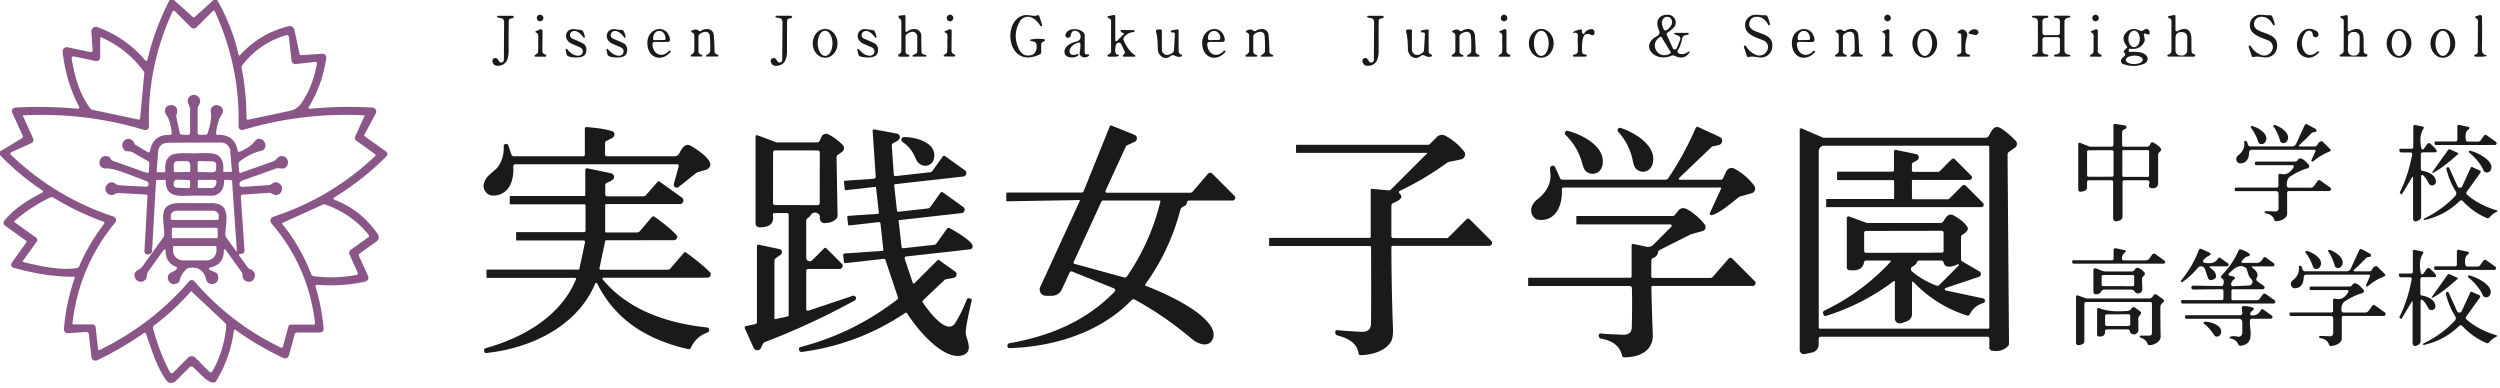 <svg viewBox="0.00 0.00 800.00 124.00" version="1.1" xmlns="http://www.w3.org/2000/svg">
<path d="M 55.65 0.00
  L 61.64 5.36
  A 0.58 0.57 -44.6 0 0 62.41 5.36
  L 68.32 0.00
  L 69.48 0.00
  Q 74.19 8.15 76.35 17.52
  A 0.28 0.28 0.0 0 0 76.83 17.64
  Q 83.06 10.71 92.36 8.38
  A 1.53 1.52 -12.8 0 1 94.22 9.55
  L 95.86 17.29
  A 0.47 0.46 -7.2 0 0 96.34 17.66
  L 103.09 17.20
  A 1.24 1.23 -87.9 0 1 104.40 18.61
  Q 103.20 27.03 98.78 34.30
  A 0.34 0.34 0.0 0 0 99.10 34.81
  Q 109.23 33.84 119.20 34.43
  A 1.28 1.28 0.0 0 1 120.25 36.32
  L 116.56 43.16
  A 0.31 0.30 32.8 0 0 116.65 43.55
  L 123.49 48.45
  A 1.05 1.04 -50.1 0 1 123.63 50.04
  Q 116.23 57.51 106.92 63.20
  A 0.40 0.40 0.0 0 0 106.99 63.91
  Q 115.59 67.18 120.92 74.99
  A 1.63 1.63 0.0 0 1 120.53 77.23
  L 115.04 81.16
  A 0.56 0.56 0.0 0 0 114.85 81.84
  L 117.78 88.30
  A 1.30 1.30 0.0 0 1 116.88 90.11
  Q 109.48 91.76 101.45 91.14
  A 0.46 0.46 0.0 0 0 100.98 91.73
  Q 102.92 98.06 103.56 105.13
  A 1.17 1.17 0.0 0 1 102.39 106.41
  L 94.94 106.41
  A 0.63 0.63 0.0 0 0 94.33 106.87
  L 92.45 113.74
  A 1.28 1.28 0.0 0 1 90.67 114.56
  Q 82.50 110.71 75.38 105.58
  A 0.35 0.35 0.0 0 0 74.83 105.82
  Q 73.75 114.33 69.24 121.83
  A 1.17 1.15 -77.4 0 1 68.36 122.40
  C 66.57 122.59 63.95 119.46 61.70 117.42
  A 0.71 0.70 43.5 0 0 60.73 117.44
  L 56.22 121.95
  A 1.99 1.99 0.0 0 1 53.20 121.70
  C 50.06 117.32 48.37 111.45 46.74 106.83
  A 0.48 0.48 0.0 0 0 46.01 106.59
  Q 38.96 111.54 31.11 115.28
  A 1.31 1.31 0.0 0 1 29.25 114.24
  L 28.43 106.96
  A 0.83 0.82 84.6 0 0 27.55 106.23
  L 21.75 106.62
  A 1.20 1.20 0.0 0 1 20.47 105.33
  Q 21.06 97.20 23.91 88.89
  A 0.26 0.26 0.0 0 0 23.66 88.54
  Q 15.16 88.69 4.38 85.70
  A 1.09 1.08 25.6 0 1 3.79 84.03
  L 8.47 77.50
  A 0.32 0.32 0.0 0 0 8.39 77.06
  L 1.62 72.21
  A 1.14 1.13 37.2 0 1 1.39 70.58
  C 4.43 66.79 9.33 63.74 13.59 61.60
  A 0.35 0.35 0.0 0 0 13.63 61.00
  Q 6.23 56.06 0.00 49.65
  L 0.00 48.47
  L 6.98 44.27
  A 0.69 0.68 62.6 0 0 7.25 43.41
  L 3.90 36.04
  A 1.14 1.14 0.0 0 1 4.87 34.43
  Q 14.19 33.85 24.94 34.79
  A 0.41 0.41 0.0 0 0 25.33 34.19
  Q 21.20 26.44 20.03 16.60
  A 1.34 1.34 0.0 0 1 21.64 15.14
  L 28.93 16.67
  A 0.59 0.59 0.0 0 0 29.64 16.05
  L 29.24 10.12
  A 1.44 1.43 -82.0 0 1 31.16 8.67
  Q 40.28 11.99 46.55 19.38
  A 0.34 0.34 0.0 0 0 47.14 19.24
  Q 49.59 9.02 54.28 0.00
  L 55.65 0.00
  Z
  M 90.55 110.88
  L 92.29 104.50
  A 0.87 0.86 -82.0 0 1 93.12 103.87
  L 100.40 103.87
  A 0.42 0.42 0.0 0 0 100.82 103.41
  Q 98.68 85.19 86.85 71.46
  A 1.32 1.32 0.0 0 1 87.44 69.35
  Q 105.83 63.37 120.05 49.95
  A 0.41 0.41 0.0 0 0 120.01 49.32
  L 114.03 45.04
  A 1.15 1.13 -60.2 0 1 113.66 43.64
  L 116.67 37.09
  A 0.13 0.12 -75.3 0 0 116.57 36.91
  Q 96.63 35.92 77.84 41.57
  A 1.18 1.18 0.0 0 1 76.32 40.40
  Q 76.87 21.41 68.75 3.66
  A 0.41 0.41 0.0 0 0 68.09 3.54
  L 62.88 8.75
  A 1.24 1.24 0.0 0 1 61.12 8.75
  L 55.91 3.54
  A 0.41 0.41 0.0 0 0 55.25 3.66
  Q 47.10 21.27 47.68 40.40
  A 1.19 1.19 0.0 0 1 46.15 41.58
  Q 27.43 35.94 7.46 36.91
  A 0.14 0.14 0.0 0 0 7.34 37.10
  L 10.62 44.34
  A 1.09 1.09 0.0 0 1 10.08 45.78
  L 3.61 48.71
  A 0.50 0.50 0.0 0 0 3.47 49.53
  Q 17.87 63.23 36.27 69.27
  A 1.24 1.24 0.0 0 1 36.84 71.24
  Q 25.25 85.31 23.18 103.53
  A 0.25 0.25 0.0 0 0 23.43 103.81
  L 29.58 103.81
  A 1.03 1.03 0.0 0 1 30.60 104.72
  L 31.38 111.73
  A 0.35 0.34 -16.1 0 0 31.88 112.00
  Q 48.73 103.75 60.50 90.01
  A 1.13 1.13 0.0 0 1 62.21 90.01
  Q 73.76 103.45 89.82 111.21
  A 0.52 0.52 0.0 0 0 90.55 110.88
  Z
  M 79.36 38.31
  L 92.83 35.46
  A 5.80 5.75 -78.3 0 0 96.36 33.12
  Q 100.05 27.87 101.44 20.38
  A 0.49 0.49 0.0 0 0 100.90 19.80
  L 94.64 20.50
  A 1.23 1.22 -6.1 0 1 93.29 19.42
  L 92.43 11.78
  A 0.63 0.63 0.0 0 0 91.62 11.25
  Q 83.01 13.80 77.57 20.83
  A 1.24 1.21 59.1 0 0 77.33 21.83
  Q 78.88 29.66 78.88 37.92
  A 0.40 0.40 0.0 0 0 79.36 38.31
  Z
  M 44.83 37.94
  L 46.17 23.39
  A 0.80 0.75 30.9 0 0 46.03 22.89
  Q 40.77 15.69 32.44 11.96
  A 0.27 0.27 0.0 0 0 32.06 12.21
  L 32.06 18.38
  A 1.18 1.18 0.0 0 1 30.64 19.53
  L 23.60 18.05
  A 0.55 0.55 0.0 0 0 22.94 18.67
  C 23.79 24.35 25.53 30.31 28.97 34.78
  A 0.95 0.89 75.7 0 0 29.50 35.12
  L 44.40 38.26
  A 0.36 0.35 7.9 0 0 44.83 37.94
  Z
  M 4.67 71.12
  L 11.56 76.06
  A 0.88 0.87 35.5 0 1 11.77 77.28
  L 7.35 83.45
  A 0.27 0.27 0.0 0 0 7.51 83.87
  C 12.92 85.18 19.45 86.62 24.55 85.78
  A 1.06 1.06 0.0 0 0 25.37 85.14
  Q 28.31 78.16 33.30 71.65
  A 0.47 0.47 0.0 0 0 33.08 70.92
  Q 24.74 67.90 17.09 63.25
  A 1.08 1.07 47.4 0 0 16.07 63.20
  Q 9.42 66.43 4.65 70.73
  A 0.25 0.25 0.0 0 0 4.67 71.12
  Z
  M 90.28 71.62
  Q 96.23 78.97 99.58 87.72
  A 1.00 1.00 0.0 0 0 100.38 88.36
  Q 106.92 89.30 114.14 87.97
  A 0.49 0.48 72.8 0 0 114.49 87.29
  L 111.84 81.46
  A 1.25 1.23 -30.3 0 1 112.25 79.94
  L 117.80 75.97
  A 0.61 0.61 0.0 0 0 117.92 75.08
  Q 112.55 68.44 104.02 65.42
  A 0.89 0.86 41.4 0 0 103.38 65.45
  L 90.35 71.35
  A 0.18 0.17 -32.1 0 0 90.28 71.62
  Z
  M 67.93 118.87
  Q 71.71 112.18 72.40 104.42
  A 1.41 1.41 0.0 0 0 71.95 103.26
  L 61.28 93.25
  A 0.14 0.14 0.0 0 0 61.07 93.26
  Q 55.87 99.22 49.33 104.14
  A 0.94 0.93 64.1 0 0 48.99 105.14
  Q 51.13 113.04 54.40 119.09
  A 0.64 0.63 -37.1 0 0 55.41 119.23
  L 60.18 114.46
  A 1.63 1.63 0.0 0 1 62.48 114.46
  L 67.01 118.99
  A 0.59 0.58 37.5 0 0 67.93 118.87
  Z" fill="#895687"></path>
<g fill="#1a1a1a">
<path d="M 173.88 5.76
  A 1.05 1.05 0.0 0 1 172.83 6.81
  A 1.05 1.05 0.0 0 1 171.78 5.76
  A 1.05 1.05 0.0 0 1 172.83 4.71
  A 1.05 1.05 0.0 0 1 173.88 5.76
  Z"></path>
<path d="M 296.18 18.12
  L 292.28 18.12
  A 0.27 0.27 0.0 0 1 292.17 17.60
  L 293.05 17.20
  A 0.80 0.79 78.1 0 0 293.52 16.47
  L 293.52 11.63
  A 1.25 1.20 30.7 0 0 293.35 11.01
  Q 292.43 9.44 290.31 10.81
  A 1.19 1.18 73.4 0 0 289.78 11.80
  L 289.78 16.58
  A 0.84 0.83 -82.3 0 0 290.39 17.39
  L 290.74 17.48
  A 0.35 0.35 0.0 0 1 290.65 18.16
  L 287.86 18.15
  A 0.44 0.44 0.0 0 1 287.56 17.39
  Q 287.57 17.39 287.82 17.25
  A 1.19 1.19 0.0 0 0 288.43 16.21
  L 288.43 6.93
  A 1.22 1.20 -72.6 0 0 287.92 5.94
  Q 287.79 5.85 287.69 5.76
  A 0.43 0.43 0.0 0 1 287.91 4.99
  L 289.33 4.83
  A 0.38 0.38 0.0 0 1 289.75 5.21
  L 289.75 9.90
  A 0.30 0.30 0.0 0 0 290.23 10.14
  Q 291.66 9.10 293.08 9.34
  A 2.07 2.07 0.0 0 1 294.80 11.36
  Q 294.85 15.66 294.90 16.69
  A 0.76 0.76 0.0 0 0 295.45 17.38
  L 296.25 17.59
  A 0.27 0.27 0.0 0 1 296.18 18.12
  Z"></path>
<path d="M 305.06 5.76
  A 1.05 1.05 0.0 0 1 304.01 6.81
  A 1.05 1.05 0.0 0 1 302.96 5.76
  A 1.05 1.05 0.0 0 1 304.01 4.71
  A 1.05 1.05 0.0 0 1 305.06 5.76
  Z"></path>
<path d="M 329.77 12.66
  Q 331.85 12.27 334.02 12.51
  A 0.38 0.38 0.0 0 1 334.30 13.09
  Q 334.24 13.19 333.66 13.44
  A 0.78 0.76 -11.5 0 0 333.18 14.15
  L 333.18 16.72
  A 0.75 0.74 77.7 0 1 332.75 17.40
  C 322.88 22.11 320.77 8.47 326.34 5.37
  C 328.65 4.08 330.56 5.54 331.87 4.91
  A 0.54 0.53 68.0 0 1 332.61 5.23
  L 333.49 8.00
  A 0.31 0.31 0.0 0 1 332.93 8.26
  C 331.64 6.29 329.51 4.42 327.18 5.92
  A 2.10 2.04 -1.1 0 0 326.52 6.59
  Q 323.87 10.87 325.96 15.51
  Q 327.29 18.44 330.20 17.57
  A 1.81 1.78 11.8 0 0 331.04 17.03
  Q 331.98 15.93 331.63 14.08
  A 0.89 0.88 -88.4 0 0 330.99 13.40
  L 329.76 13.06
  A 0.21 0.20 47.1 0 1 329.77 12.66
  Z"></path>
<path d="M 359.36 10.56
  Q 359.27 10.58 358.69 10.14
  A 0.31 0.31 0.0 0 1 358.88 9.59
  L 362.77 9.64
  A 0.31 0.31 0.0 0 1 363.07 9.95
  L 363.07 9.96
  A 0.28 0.28 0.0 0 1 362.81 10.24
  Q 360.77 10.43 359.68 11.93
  A 1.03 1.01 -39.7 0 0 359.58 12.94
  Q 361.11 16.35 363.23 17.70
  A 0.24 0.23 -28.4 0 1 363.10 18.13
  L 359.58 18.13
  A 0.29 0.29 0.0 0 1 359.38 17.64
  L 359.75 17.26
  A 0.67 0.67 0.0 0 0 359.89 16.51
  L 358.85 14.21
  A 0.93 0.92 39.7 0 0 357.11 14.37
  Q 356.39 17.39 357.80 17.50
  A 0.25 0.25 0.0 0 1 357.91 17.96
  Q 357.48 18.23 354.75 18.13
  A 0.37 0.37 0.0 0 1 354.61 17.43
  L 354.98 17.27
  A 0.97 0.96 -12.4 0 0 355.55 16.39
  L 355.55 6.74
  A 0.90 0.90 0.0 0 0 355.02 5.92
  L 354.55 5.70
  A 0.28 0.28 0.0 0 1 354.61 5.17
  L 356.40 4.79
  A 0.40 0.40 0.0 0 1 356.88 5.18
  L 356.88 12.86
  A 0.33 0.33 0.0 0 0 357.45 13.09
  L 359.57 10.97
  A 0.24 0.24 0.0 0 0 359.36 10.56
  Z"></path>
<path d="M 482.35 5.77
  A 1.05 1.05 0.0 0 1 481.30 6.82
  A 1.05 1.05 0.0 0 1 480.25 5.77
  A 1.05 1.05 0.0 0 1 481.30 4.72
  A 1.05 1.05 0.0 0 1 482.35 5.77
  Z"></path>
<path d="M 535.87 10.95
  A 0.23 0.23 0.0 0 1 535.96 10.51
  L 540.07 10.51
  A 0.30 0.30 0.0 0 1 540.13 11.11
  L 539.27 11.29
  A 1.23 1.23 0.0 0 0 538.32 12.25
  Q 537.82 14.72 536.93 16.00
  A 0.73 0.73 0.0 0 0 537.13 17.03
  Q 538.36 17.83 540.43 16.50
  A 0.18 0.18 0.0 0 1 540.68 16.75
  Q 538.96 19.39 535.83 17.84
  A 1.18 1.17 -43.8 0 0 534.86 17.82
  C 529.49 20.13 524.56 14.55 530.24 11.55
  Q 531.40 10.93 530.85 9.66
  C 529.86 7.35 530.21 4.96 533.25 4.72
  Q 535.00 4.57 535.86 5.91
  A 2.39 2.37 51.8 0 1 535.52 8.89
  Q 534.50 9.87 533.63 10.40
  A 0.62 0.62 0.0 0 0 533.39 11.19
  L 535.30 15.41
  A 0.69 0.69 0.0 0 0 536.57 15.39
  L 537.64 12.75
  A 1.01 1.01 0.0 0 0 537.08 11.44
  L 535.87 10.95
  Z
  M 532.84 9.76
  Q 533.40 9.89 534.59 8.43
  C 535.36 7.48 535.22 5.74 533.83 5.43
  C 532.44 5.11 531.56 6.62 531.85 7.80
  Q 532.29 9.64 532.84 9.76
  Z
  M 534.63 16.71
  L 531.66 11.84
  A 0.23 0.23 0.0 0 0 531.34 11.77
  L 531.05 11.94
  A 3.09 3.01 -31.4 0 0 529.98 16.12
  L 530.05 16.24
  A 3.09 3.01 -31.4 0 0 534.26 17.20
  L 534.55 17.03
  A 0.23 0.23 0.0 0 0 534.63 16.71
  Z"></path>
<path d="M 566.41 7.75
  A 0.31 0.31 0.0 0 1 565.84 7.95
  Q 564.43 5.22 561.89 5.38
  C 560.33 5.48 559.48 6.97 559.84 8.30
  C 560.50 10.80 566.46 10.24 567.08 13.75
  C 567.58 16.61 565.53 18.85 562.60 18.33
  Q 560.48 17.96 559.74 18.25
  A 0.58 0.58 0.0 0 1 558.99 17.89
  L 558.05 15.09
  A 0.37 0.37 0.0 0 1 558.72 14.78
  Q 559.88 16.70 561.95 17.56
  A 2.74 2.73 25.4 0 0 565.41 16.34
  L 565.50 16.17
  A 2.29 2.29 0.0 0 0 564.49 13.02
  C 563.00 12.29 558.86 11.40 558.48 8.71
  Q 558.12 6.13 560.42 4.99
  C 561.71 4.36 563.41 5.00 564.79 4.86
  A 0.81 0.81 0.0 0 1 565.62 5.35
  Q 566.21 6.74 566.41 7.75
  Z"></path>
<path d="M 605.06 5.76
  A 1.05 1.05 0.0 0 1 604.01 6.81
  A 1.05 1.05 0.0 0 1 602.96 5.76
  A 1.05 1.05 0.0 0 1 604.01 4.71
  A 1.05 1.05 0.0 0 1 605.06 5.76
  Z"></path>
<path d="M 671.62 5.76
  A 1.04 1.04 0.0 0 1 670.58 6.80
  A 1.04 1.04 0.0 0 1 669.54 5.76
  A 1.04 1.04 0.0 0 1 670.58 4.72
  A 1.04 1.04 0.0 0 1 671.62 5.76
  Z"></path>
<path d="M 693.58 17.63
  Q 693.59 17.61 694.28 17.26
  A 1.04 1.03 77.2 0 0 694.86 16.33
  L 694.86 6.76
  A 1.02 1.01 -78.8 0 0 694.24 5.82
  Q 694.11 5.76 693.88 5.67
  A 0.26 0.26 0.0 0 1 693.93 5.18
  L 695.68 4.81
  A 0.39 0.39 0.0 0 1 696.15 5.19
  L 696.15 9.63
  A 0.41 0.40 74.8 0 0 696.76 9.98
  C 699.08 8.62 701.21 9.02 701.24 12.38
  Q 701.27 16.16 701.30 16.51
  A 0.89 0.88 -86.4 0 0 701.98 17.29
  Q 702.35 17.38 702.40 17.44
  A 0.44 0.44 0.0 0 1 702.05 18.14
  L 693.87 18.10
  A 0.33 0.33 0.0 0 1 693.58 17.63
  Z
  M 699.935 11.903
  A 1.61 1.61 0.0 0 0 698.336 10.282
  L 697.796 10.278
  A 1.61 1.61 0.0 0 0 696.175 11.877
  L 696.145 16.137
  A 1.61 1.61 0.0 0 0 697.744 17.758
  L 698.284 17.762
  A 1.61 1.61 0.0 0 0 699.905 16.163
  L 699.935 11.903
  Z"></path>
<path d="M 727.93 7.75
  A 0.30 0.30 0.0 0 1 727.37 7.95
  Q 725.95 5.22 723.42 5.39
  C 721.86 5.49 721.01 6.98 721.37 8.31
  C 722.03 10.80 727.99 10.24 728.61 13.74
  C 729.12 16.60 727.07 18.84 724.14 18.32
  Q 722.02 17.96 721.29 18.25
  A 0.58 0.58 0.0 0 1 720.54 17.89
  L 719.59 15.09
  A 0.37 0.37 0.0 0 1 720.26 14.78
  Q 721.42 16.70 723.49 17.56
  A 2.74 2.73 25.3 0 0 726.95 16.33
  L 727.04 16.16
  A 2.29 2.29 0.0 0 0 726.02 13.02
  C 724.53 12.29 720.40 11.41 720.01 8.72
  Q 719.65 6.14 721.95 5.00
  C 723.23 4.37 724.93 5.01 726.31 4.86
  A 0.81 0.80 -14.2 0 1 727.14 5.35
  Q 727.73 6.74 727.93 7.75
  Z"></path>
<path d="M 748.99 18.08
  A 0.33 0.33 0.0 0 1 748.70 17.61
  Q 748.71 17.59 749.40 17.24
  A 1.03 1.02 77.4 0 0 749.98 16.32
  L 750.00 6.78
  A 1.02 1.01 -78.6 0 0 749.38 5.84
  Q 749.25 5.78 749.02 5.69
  A 0.26 0.26 0.0 0 1 749.07 5.20
  L 750.82 4.84
  A 0.39 0.39 0.0 0 1 751.29 5.22
  L 751.28 9.64
  A 0.40 0.40 0.0 0 0 751.88 9.99
  C 754.20 8.64 756.32 9.04 756.35 12.39
  Q 756.37 16.16 756.40 16.51
  A 0.88 0.87 -86.3 0 0 757.07 17.29
  Q 757.44 17.38 757.49 17.44
  A 0.44 0.44 0.0 0 1 757.14 18.14
  L 748.99 18.08
  Z
  M 755.096 11.883
  A 1.63 1.63 0.0 0 0 753.486 10.233
  L 753.026 10.227
  A 1.63 1.63 0.0 0 0 751.376 11.837
  L 751.324 16.137
  A 1.63 1.63 0.0 0 0 752.934 17.787
  L 753.394 17.793
  A 1.63 1.63 0.0 0 0 755.044 16.183
  L 755.096 11.883
  Z"></path>
<path d="M 792.30 5.18
  L 793.54 4.82
  A 0.55 0.55 0.0 0 1 794.24 5.34
  Q 794.32 10.70 794.21 15.53
  Q 794.16 17.39 795.48 17.60
  A 0.21 0.21 0.0 0 1 795.48 18.02
  Q 793.94 18.25 792.01 18.10
  A 0.31 0.31 0.0 0 1 791.89 17.52
  Q 791.91 17.50 792.22 17.43
  A 0.89 0.87 83.4 0 0 792.89 16.57
  L 792.94 6.79
  A 1.12 1.11 13.6 0 0 792.33 5.80
  Q 792.32 5.79 792.22 5.74
  A 0.31 0.31 0.0 0 1 792.30 5.18
  Z"></path>
<path d="M 159.29 5.60
  A 0.28 0.28 0.0 0 1 159.34 5.05
  L 163.98 5.05
  A 0.31 0.23 53.0 0 1 164.12 5.09
  Q 165.02 5.65 163.34 5.98
  A 0.66 0.66 0.0 0 0 162.81 6.60
  Q 162.74 8.50 162.77 16.04
  C 162.78 18.63 162.23 20.85 159.45 21.05
  Q 157.96 21.16 157.59 19.74
  A 0.94 0.94 0.0 0 1 159.28 18.98
  L 159.72 19.64
  A 0.83 0.83 0.0 0 0 161.23 19.18
  L 161.32 7.09
  A 1.64 1.63 25.0 0 0 160.93 6.04
  Q 160.78 5.86 159.29 5.60
  Z"></path>
<path d="M 248.37 5.59
  A 0.28 0.28 0.0 0 1 248.42 5.04
  L 253.06 5.04
  A 0.31 0.23 53.0 0 1 253.20 5.08
  Q 254.10 5.64 252.42 5.97
  A 0.66 0.66 0.0 0 0 251.89 6.59
  Q 251.82 8.50 251.85 16.04
  C 251.86 18.64 251.31 20.86 248.52 21.06
  Q 247.03 21.17 246.66 19.75
  A 0.94 0.94 0.0 0 1 248.35 18.99
  L 248.80 19.65
  A 0.83 0.83 0.0 0 0 250.31 19.19
  L 250.40 7.09
  A 1.65 1.63 25.0 0 0 250.01 6.03
  Q 249.86 5.85 248.37 5.59
  Z"></path>
<path d="M 437.68 5.60
  A 0.28 0.28 0.0 0 1 437.73 5.06
  L 442.37 5.05
  A 0.31 0.23 52.9 0 1 442.51 5.09
  Q 443.41 5.65 441.73 5.98
  A 0.66 0.66 0.0 0 0 441.20 6.60
  Q 441.13 8.51 441.17 16.04
  C 441.18 18.64 440.64 20.86 437.85 21.06
  Q 436.36 21.17 435.99 19.76
  A 0.94 0.94 0.0 0 1 437.68 18.99
  L 438.13 19.65
  A 0.83 0.83 0.0 0 0 439.64 19.19
  L 439.71 7.10
  A 1.64 1.63 25.0 0 0 439.32 6.04
  Q 439.17 5.86 437.68 5.60
  Z"></path>
<path d="M 656.38 11.25
  Q 658.11 11.25 658.44 11.25
  A 0.73 0.73 0.0 0 0 659.17 10.52
  L 659.17 6.78
  A 0.98 0.97 -76.6 0 0 658.64 5.91
  Q 658.18 5.68 657.70 5.71
  A 0.39 0.38 -1.4 0 1 657.29 5.33
  L 657.29 5.32
  A 0.27 0.27 0.0 0 1 657.55 5.05
  Q 661.03 4.95 662.26 5.07
  Q 662.50 5.09 662.51 5.32
  A 0.28 0.28 0.0 0 1 662.25 5.61
  Q 661.68 5.64 661.25 5.87
  A 1.15 1.15 0.0 0 0 660.64 6.77
  Q 660.62 6.92 660.63 11.56
  Q 660.63 16.20 660.65 16.35
  A 1.15 1.15 0.0 0 0 661.26 17.26
  Q 661.69 17.49 662.26 17.52
  A 0.28 0.28 0.0 0 1 662.52 17.81
  Q 662.51 18.04 662.27 18.06
  Q 661.04 18.18 657.56 18.09
  A 0.27 0.27 0.0 0 1 657.30 17.82
  L 657.30 17.81
  A 0.39 0.38 1.3 0 1 657.71 17.43
  Q 658.19 17.46 658.65 17.22
  A 0.98 0.97 76.5 0 0 659.18 16.35
  L 659.17 12.61
  A 0.73 0.73 0.0 0 0 658.44 11.88
  Q 658.11 11.88 656.38 11.89
  Q 654.65 11.89 654.32 11.89
  A 0.73 0.73 0.0 0 0 653.59 12.62
  L 653.59 16.36
  A 0.98 0.97 -76.6 0 0 654.12 17.23
  Q 654.58 17.46 655.06 17.43
  A 0.39 0.38 -1.4 0 1 655.47 17.81
  L 655.47 17.82
  A 0.27 0.27 0.0 0 1 655.21 18.09
  Q 651.73 18.19 650.50 18.07
  Q 650.26 18.05 650.25 17.82
  A 0.28 0.28 0.0 0 1 650.51 17.53
  Q 651.08 17.50 651.51 17.27
  A 1.15 1.15 0.0 0 0 652.12 16.36
  Q 652.14 16.21 652.13 11.57
  Q 652.12 6.93 652.11 6.78
  A 1.15 1.15 0.0 0 0 651.50 5.88
  Q 651.07 5.65 650.50 5.62
  A 0.28 0.28 0.0 0 1 650.24 5.33
  Q 650.25 5.10 650.49 5.08
  Q 651.71 4.96 655.20 5.05
  A 0.27 0.27 0.0 0 1 655.46 5.32
  L 655.46 5.33
  A 0.39 0.38 1.3 0 1 655.05 5.71
  Q 654.57 5.68 654.11 5.91
  A 0.98 0.97 76.5 0 0 653.58 6.78
  L 653.59 10.52
  A 0.73 0.73 0.0 0 0 654.32 11.25
  Q 654.65 11.25 656.38 11.25
  Z"></path>
<path d="M 174.60 17.50
  A 0.34 0.34 0.0 0 1 174.45 18.15
  L 171.28 18.13
  A 0.24 0.24 0.0 0 1 171.11 17.72
  Q 171.49 17.37 171.79 17.22
  Q 172.09 17.07 172.14 16.73
  C 172.35 15.27 172.14 13.60 172.26 11.93
  Q 172.36 10.63 171.44 10.37
  A 0.19 0.19 0.0 0 1 171.41 10.02
  L 172.81 9.40
  A 0.57 0.56 78.3 0 1 173.61 9.92
  L 173.57 16.35
  A 1.03 1.01 -77.8 0 0 174.16 17.29
  L 174.60 17.50
  Z"></path>
<path d="M 187.14 11.90
  A 0.22 0.21 26.3 0 1 186.75 12.03
  Q 184.94 9.56 183.35 9.97
  A 1.27 1.26 -40.5 0 0 183.15 12.36
  Q 185.71 13.43 186.59 13.91
  A 2.74 2.18 -68.0 0 1 187.49 16.95
  Q 187.00 18.48 184.12 18.39
  Q 182.16 18.33 181.47 17.77
  Q 181.37 17.69 181.01 15.97
  A 0.27 0.27 0.0 0 1 181.48 15.73
  Q 183.35 17.98 185.25 17.81
  A 1.37 1.37 0.0 0 0 185.68 15.19
  Q 184.56 14.70 183.02 14.03
  C 179.94 12.68 180.89 8.85 183.92 9.35
  Q 184.98 9.53 185.84 9.58
  A 0.93 0.90 -9.6 0 1 186.61 10.11
  Q 187.12 11.21 187.14 11.90
  Z"></path>
<path d="M 200.18 11.90
  A 0.22 0.21 26.1 0 1 199.79 12.03
  Q 197.98 9.57 196.39 9.98
  A 1.27 1.26 -40.7 0 0 196.20 12.37
  Q 198.76 13.43 199.64 13.91
  A 2.74 2.18 -68.2 0 1 200.55 16.94
  Q 200.06 18.47 197.19 18.39
  Q 195.23 18.34 194.54 17.78
  Q 194.44 17.70 194.07 15.98
  A 0.27 0.27 0.0 0 1 194.54 15.74
  Q 196.42 17.98 198.31 17.81
  A 1.37 1.37 0.0 0 0 198.73 15.19
  Q 197.61 14.70 196.07 14.04
  C 192.99 12.70 193.93 8.87 196.96 9.36
  Q 198.02 9.54 198.88 9.58
  A 0.92 0.90 -9.8 0 1 199.65 10.11
  Q 200.16 11.21 200.18 11.90
  Z"></path>
<path d="M 214.08 16.29
  A 0.33 0.33 0.0 0 1 214.55 16.28
  L 214.56 16.29
  A 0.24 0.24 0.0 0 1 214.58 16.63
  C 211.68 19.98 207.32 18.59 207.16 13.98
  C 206.97 8.69 213.58 7.39 214.40 12.58
  A 0.73 0.72 -4.7 0 1 213.68 13.42
  L 209.44 13.42
  A 0.66 0.66 0.0 0 0 208.78 14.10
  C 208.88 17.25 211.69 18.82 214.08 16.29
  Z
  M 209.35 12.84
  L 212.63 12.80
  A 0.34 0.34 0.0 0 0 212.96 12.46
  L 212.96 12.30
  A 2.44 1.91 89.4 0 0 211.02 9.88
  L 210.88 9.88
  A 2.44 1.91 89.4 0 0 209.00 12.34
  L 209.00 12.50
  A 0.34 0.34 0.0 0 0 209.35 12.84
  Z"></path>
<path d="M 226.08 18.10
  A 0.21 0.21 0.0 0 1 225.96 17.72
  L 226.84 17.10
  A 1.00 0.99 72.9 0 0 227.25 16.31
  Q 227.34 13.51 227.12 11.38
  A 1.34 1.31 83.6 0 0 225.65 10.18
  Q 224.76 10.28 223.97 10.85
  A 1.07 1.07 0.0 0 0 223.51 11.72
  L 223.51 16.49
  A 0.95 0.94 -79.0 0 0 224.10 17.37
  L 224.60 17.56
  A 0.28 0.28 0.0 0 1 224.50 18.10
  L 221.28 18.10
  A 0.29 0.29 0.0 0 1 221.11 17.59
  L 221.74 17.14
  A 1.10 1.09 72.7 0 0 222.18 16.27
  L 222.19 11.39
  A 1.03 1.03 0.0 0 0 221.50 10.41
  Q 221.45 10.39 221.37 10.36
  A 0.28 0.28 0.0 0 1 221.32 9.84
  Q 222.72 9.07 223.53 9.81
  A 0.64 0.63 49.4 0 0 224.31 9.88
  C 225.93 8.82 228.27 9.09 228.42 11.36
  Q 228.70 15.44 228.64 16.36
  A 0.99 0.98 -76.8 0 0 229.26 17.35
  L 229.68 17.52
  A 0.30 0.30 0.0 0 1 229.57 18.10
  L 226.08 18.10
  Z"></path>
<path d="M 264.024 9.26
  A 4.61 3.96 -90.2 0 1 268 13.856
  A 4.61 3.96 -90.2 0 1 264.056 18.48
  A 4.61 3.96 -90.2 0 1 260.08 13.884
  A 4.61 3.96 -90.2 0 1 264.024 9.26
  Z
  M 264.009 9.83
  A 4.03 2.36 -90.3 0 0 261.67 13.872
  A 4.03 2.36 -90.3 0 0 264.051 17.89
  A 4.03 2.36 -90.3 0 0 266.39 13.848
  A 4.03 2.36 -90.3 0 0 264.009 9.83
  Z"></path>
<path d="M 280.47 11.90
  A 0.22 0.21 26.2 0 1 280.08 12.03
  Q 278.27 9.57 276.68 9.98
  A 1.27 1.26 -40.6 0 0 276.48 12.37
  Q 279.04 13.43 279.92 13.91
  A 2.74 2.18 -68.0 0 1 280.82 16.94
  Q 280.34 18.47 277.46 18.39
  Q 275.50 18.33 274.81 17.77
  Q 274.71 17.69 274.35 15.97
  A 0.27 0.27 0.0 0 1 274.82 15.73
  Q 276.69 17.98 278.59 17.81
  A 1.37 1.37 0.0 0 0 279.01 15.19
  Q 277.90 14.70 276.36 14.03
  C 273.28 12.69 274.22 8.86 277.25 9.36
  Q 278.31 9.54 279.17 9.59
  A 0.92 0.90 -9.7 0 1 279.94 10.12
  Q 280.45 11.21 280.47 11.90
  Z"></path>
<path d="M 345.07 17.66
  Q 344.06 18.67 342.01 18.28
  A 1.76 1.72 -82.0 0 1 340.63 16.40
  C 340.79 14.62 342.92 13.63 344.60 13.25
  A 1.79 1.66 45.8 0 0 344.52 9.93
  Q 342.99 9.42 342.63 11.35
  A 0.89 0.88 -83.3 0 1 341.72 12.08
  L 341.61 12.08
  A 0.71 0.70 -85.0 0 1 340.95 11.29
  C 341.27 8.73 345.58 8.87 346.87 10.58
  A 1.17 1.14 27.3 0 1 347.10 11.27
  L 347.10 16.82
  A 0.59 0.59 0.0 0 0 347.69 17.41
  L 348.29 17.41
  A 0.26 0.26 0.0 0 1 348.45 17.87
  Q 347.82 18.36 347.05 18.36
  A 1.53 1.31 5.8 0 1 345.51 16.74
  Q 345.76 15.69 345.73 14.07
  A 0.47 0.46 -7.8 0 0 345.14 13.63
  Q 342.86 14.25 342.29 16.01
  A 1.26 1.24 40.3 0 0 342.38 16.98
  Q 342.92 17.99 344.81 17.27
  A 0.24 0.24 0.0 0 1 345.07 17.66
  Z"></path>
<path d="M 378.04 18.07
  Q 377.02 18.45 375.84 17.77
  A 0.99 0.97 -40.3 0 0 374.98 17.71
  Q 374.77 17.80 374.39 18.08
  C 372.55 19.45 370.54 17.64 370.51 15.79
  Q 370.46 11.81 369.93 10.22
  A 0.60 0.59 80.5 0 1 370.49 9.43
  L 371.42 9.43
  A 0.38 0.38 0.0 0 1 371.80 9.81
  L 371.80 16.00
  A 1.32 1.28 -63.9 0 0 372.05 16.77
  Q 373.15 18.31 375.15 16.95
  A 1.19 1.18 74.8 0 0 375.68 16.02
  L 375.96 10.94
  A 0.55 0.54 -2.2 0 0 375.34 10.37
  Q 374.90 10.43 374.79 10.34
  A 0.35 0.34 58.2 0 1 374.93 9.74
  Q 377.15 9.21 377.15 9.60
  Q 377.13 12.58 377.17 16.44
  A 1.00 1.00 0.0 0 0 377.78 17.36
  Q 377.98 17.44 378.07 17.48
  A 0.32 0.32 0.0 0 1 378.04 18.07
  Z"></path>
<path d="M 391.62 16.29
  A 0.33 0.33 0.0 0 1 392.09 16.28
  L 392.10 16.29
  A 0.24 0.24 0.0 0 1 392.12 16.63
  C 389.21 19.98 384.86 18.58 384.70 13.98
  C 384.52 8.69 391.13 7.40 391.94 12.59
  A 0.73 0.72 -4.6 0 1 391.22 13.42
  L 386.98 13.42
  A 0.66 0.66 0.0 0 0 386.32 14.10
  C 386.42 17.25 389.22 18.82 391.62 16.29
  Z
  M 387.08 12.85
  L 390.00 12.77
  A 0.52 0.52 0.0 0 0 390.50 12.24
  L 390.50 12.11
  A 2.27 1.95 88.6 0 0 388.49 9.89
  L 388.43 9.89
  A 2.27 1.95 88.6 0 0 386.54 12.21
  L 386.54 12.34
  A 0.52 0.52 0.0 0 0 387.08 12.85
  Z"></path>
<path d="M 403.63 18.13
  A 0.21 0.21 0.0 0 1 403.50 17.75
  L 404.38 17.11
  A 1.01 0.99 72.8 0 0 404.79 16.33
  Q 404.88 13.52 404.66 11.38
  A 1.34 1.32 83.6 0 0 403.19 10.18
  Q 402.30 10.28 401.50 10.85
  A 1.07 1.07 0.0 0 0 401.04 11.73
  L 401.04 16.51
  A 0.95 0.95 0.0 0 0 401.64 17.39
  L 402.14 17.59
  A 0.28 0.28 0.0 0 1 402.04 18.13
  L 398.81 18.13
  A 0.29 0.29 0.0 0 1 398.64 17.61
  L 399.27 17.16
  A 1.11 1.09 72.7 0 0 399.72 16.29
  L 399.72 11.39
  A 1.04 1.04 0.0 0 0 399.02 10.42
  Q 398.97 10.40 398.89 10.37
  A 0.29 0.28 -50.7 0 1 398.84 9.85
  Q 400.25 9.08 401.06 9.81
  A 0.64 0.63 49.4 0 0 401.84 9.88
  C 403.46 8.82 405.81 9.09 405.96 11.37
  Q 406.25 15.45 406.19 16.37
  A 0.99 0.99 0.0 0 0 406.81 17.37
  L 407.23 17.54
  A 0.30 0.30 0.0 0 1 407.12 18.12
  L 403.63 18.13
  Z"></path>
<path d="M 458.08 17.48
  A 0.32 0.32 0.0 0 1 458.05 18.07
  Q 457.03 18.45 455.85 17.77
  A 0.99 0.97 -40.2 0 0 454.99 17.71
  Q 454.78 17.80 454.40 18.08
  C 452.56 19.45 450.55 17.63 450.53 15.78
  Q 450.48 11.81 449.95 10.22
  A 0.60 0.59 80.6 0 1 450.51 9.43
  L 451.44 9.43
  A 0.38 0.38 0.0 0 1 451.82 9.81
  L 451.81 16.00
  A 1.32 1.28 -63.8 0 0 452.06 16.77
  Q 453.16 18.31 455.16 16.95
  A 1.19 1.18 74.8 0 0 455.69 16.02
  L 455.98 10.94
  A 0.55 0.54 -2.1 0 0 455.36 10.37
  Q 454.92 10.43 454.81 10.34
  A 0.35 0.34 58.3 0 1 454.95 9.74
  Q 457.17 9.21 457.17 9.60
  Q 457.15 12.58 457.18 16.44
  A 1.00 1.00 0.0 0 0 457.79 17.36
  Q 457.99 17.44 458.08 17.48
  Z"></path>
<path d="M 469.50 17.75
  L 470.38 17.12
  A 1.01 0.99 72.9 0 0 470.79 16.33
  Q 470.88 13.52 470.66 11.38
  A 1.34 1.32 83.6 0 0 469.19 10.18
  Q 468.30 10.28 467.50 10.85
  A 1.07 1.07 0.0 0 0 467.04 11.73
  L 467.04 16.51
  A 0.95 0.95 0.0 0 0 467.63 17.39
  L 468.13 17.59
  A 0.28 0.28 0.0 0 1 468.03 18.13
  L 464.80 18.13
  A 0.29 0.29 0.0 0 1 464.63 17.61
  L 465.26 17.16
  A 1.11 1.09 72.7 0 0 465.71 16.29
  L 465.72 11.39
  A 1.04 1.04 0.0 0 0 465.02 10.41
  Q 464.97 10.39 464.89 10.36
  A 0.29 0.28 -50.6 0 1 464.84 9.84
  Q 466.25 9.07 467.06 9.81
  A 0.64 0.63 49.4 0 0 467.84 9.88
  C 469.47 8.82 471.82 9.09 471.97 11.37
  Q 472.25 15.46 472.19 16.38
  A 0.99 0.99 0.0 0 0 472.81 17.38
  L 473.23 17.55
  A 0.30 0.30 0.0 0 1 473.12 18.13
  L 469.62 18.13
  A 0.21 0.21 0.0 0 1 469.50 17.75
  Z"></path>
<path d="M 482.97 18.15
  L 479.78 18.15
  A 0.24 0.24 0.0 0 1 479.61 17.74
  Q 479.99 17.39 480.29 17.23
  Q 480.59 17.08 480.64 16.74
  C 480.84 15.27 480.62 13.60 480.73 11.92
  Q 480.82 10.61 479.90 10.36
  A 0.19 0.19 0.0 0 1 479.87 10.00
  L 481.27 9.37
  A 0.57 0.57 0.0 0 1 482.07 9.89
  L 482.07 16.35
  A 1.04 1.02 -78.1 0 0 482.67 17.29
  L 483.11 17.50
  A 0.34 0.34 0.0 0 1 482.97 18.15
  Z"></path>
<path d="M 493.186 9.26
  A 4.61 3.96 -90.3 0 1 497.17 13.849
  A 4.61 3.96 -90.3 0 1 493.234 18.48
  A 4.61 3.96 -90.3 0 1 489.25 13.891
  A 4.61 3.96 -90.3 0 1 493.186 9.26
  Z
  M 493.21 9.83
  A 4.03 2.36 -90.0 0 0 490.85 13.86
  A 4.03 2.36 -90.0 0 0 493.21 17.89
  A 4.03 2.36 -90.0 0 0 495.57 13.86
  A 4.03 2.36 -90.0 0 0 493.21 9.83
  Z"></path>
<path d="M 503.43 17.65
  Q 503.70 17.43 504.06 17.37
  A 0.96 0.96 0.0 0 0 504.86 16.56
  C 505.04 15.32 504.75 13.31 504.90 11.92
  Q 505.08 10.14 503.57 10.54
  A 0.16 0.16 0.0 0 1 503.43 10.27
  Q 504.11 9.72 505.72 9.42
  A 0.44 0.44 0.0 0 1 506.23 9.92
  Q 506.19 10.19 506.35 10.62
  A 0.36 0.36 0.0 0 0 507.01 10.65
  Q 507.49 9.69 508.76 9.39
  Q 510.24 9.05 510.26 10.47
  A 0.78 0.70 -75.9 0 1 509.18 11.20
  Q 508.39 10.69 507.55 10.95
  A 1.24 1.22 1.3 0 0 506.75 11.70
  Q 506.06 13.51 506.29 16.72
  A 0.67 0.67 0.0 0 0 506.85 17.34
  Q 507.58 17.46 507.63 17.51
  A 0.35 0.35 0.0 0 1 507.41 18.12
  L 503.59 18.13
  A 0.27 0.27 0.0 0 1 503.43 17.65
  Z"></path>
<path d="M 580.28 16.33
  A 0.33 0.33 0.0 0 1 580.75 16.32
  L 580.76 16.33
  A 0.24 0.24 0.0 0 1 580.78 16.67
  C 577.84 19.98 573.50 18.54 573.40 13.93
  C 573.27 8.65 579.89 7.43 580.65 12.62
  A 0.73 0.72 -4.0 0 1 579.92 13.45
  L 575.68 13.40
  A 0.66 0.66 0.0 0 0 575.01 14.07
  C 575.07 17.22 577.86 18.82 580.28 16.33
  Z
  M 575.64 12.84
  L 578.84 12.78
  A 0.37 0.37 0.0 0 0 579.20 12.40
  L 579.20 12.19
  A 2.34 1.92 88.9 0 0 577.23 9.89
  L 577.13 9.89
  A 2.34 1.92 88.9 0 0 575.26 12.27
  L 575.26 12.48
  A 0.37 0.37 0.0 0 0 575.64 12.84
  Z"></path>
<path d="M 592.31 18.12
  A 0.21 0.21 0.0 0 1 592.19 17.74
  L 593.07 17.11
  A 1.01 0.99 72.9 0 0 593.48 16.31
  Q 593.57 13.50 593.35 11.36
  A 1.35 1.32 83.6 0 0 591.88 10.16
  Q 590.99 10.26 590.19 10.83
  A 1.07 1.07 0.0 0 0 589.73 11.71
  L 589.73 16.50
  A 0.95 0.95 0.0 0 0 590.32 17.38
  L 590.82 17.58
  A 0.28 0.28 0.0 0 1 590.72 18.12
  L 587.49 18.12
  A 0.29 0.29 0.0 0 1 587.32 17.60
  L 587.95 17.15
  A 1.11 1.09 72.7 0 0 588.40 16.28
  L 588.41 11.37
  A 1.04 1.04 0.0 0 0 587.71 10.39
  Q 587.66 10.37 587.58 10.34
  A 0.29 0.28 -50.6 0 1 587.53 9.82
  Q 588.94 9.05 589.75 9.79
  A 0.64 0.63 49.4 0 0 590.53 9.86
  C 592.16 8.80 594.51 9.07 594.66 11.35
  Q 594.95 15.44 594.89 16.36
  A 0.99 0.99 0.0 0 0 595.51 17.37
  L 595.93 17.54
  A 0.30 0.30 0.0 0 1 595.82 18.12
  L 592.31 18.12
  Z"></path>
<path d="M 615.922 9.26
  A 4.61 3.96 -90.1 0 1 619.89 13.863
  A 4.61 3.96 -90.1 0 1 615.938 18.48
  A 4.61 3.96 -90.1 0 1 611.97 13.877
  A 4.61 3.96 -90.1 0 1 615.922 9.26
  Z
  M 615.913 9.83
  A 4.03 2.36 -90.1 0 0 613.56 13.864
  A 4.03 2.36 -90.1 0 0 615.927 17.89
  A 4.03 2.36 -90.1 0 0 618.28 13.856
  A 4.03 2.36 -90.1 0 0 615.913 9.83
  Z"></path>
<path d="M 626.26 17.67
  Q 626.47 17.38 626.91 17.32
  A 0.82 0.81 86.4 0 0 627.62 16.51
  L 627.62 11.26
  A 0.60 0.60 0.0 0 0 627.03 10.66
  L 626.77 10.66
  A 0.35 0.35 0.0 0 1 626.61 10.02
  Q 627.53 9.42 627.63 9.42
  A 1.78 1.78 0.0 0 1 629.44 11.76
  Q 628.73 13.93 628.97 16.55
  A 0.91 0.90 4.6 0 0 629.65 17.34
  Q 630.00 17.42 630.17 17.47
  A 0.34 0.34 0.0 0 1 630.08 18.14
  L 626.51 18.14
  A 0.30 0.30 0.0 0 1 626.26 17.67
  Z"></path>
<path d="M 630.02 10.30
  Q 631.13 9.01 632.51 9.50
  A 0.88 0.88 0.0 0 1 632.03 11.19
  L 630.19 10.80
  A 0.31 0.31 0.0 0 1 630.02 10.30
  Z"></path>
<path d="M 686.04 11.18
  L 686.28 12.33
  A 1.71 1.69 53.5 0 1 686.11 13.52
  Q 684.80 15.99 681.64 15.60
  A 0.41 0.40 3.7 0 0 681.18 16.00
  L 681.18 16.32
  A 0.29 0.29 0.0 0 0 681.49 16.61
  C 683.12 16.53 686.11 16.41 687.07 18.15
  A 1.72 1.55 -25.5 0 1 686.14 20.39
  Q 682.96 21.74 679.42 20.50
  A 1.08 1.08 0.0 0 1 679.03 18.70
  L 679.81 17.94
  A 0.76 0.76 0.0 0 0 679.91 16.94
  Q 679.88 16.90 679.70 16.74
  A 0.36 0.36 0.0 0 1 679.68 16.20
  L 680.67 15.21
  A 0.17 0.17 0.0 0 0 680.68 14.98
  C 679.54 13.42 678.92 11.99 680.37 10.41
  Q 682.08 8.55 684.76 9.79
  A 1.17 1.16 46.8 0 0 685.63 9.82
  Q 685.88 9.73 686.23 9.47
  A 1.10 1.06 85.6 0 1 687.80 10.86
  Q 687.61 11.24 686.54 10.77
  A 0.36 0.36 0.0 0 0 686.04 11.18
  Z
  M 682.915 9.8
  A 2.65 1.82 -90.1 0 0 681.1 12.453
  A 2.65 1.82 -90.1 0 0 682.925 15.1
  A 2.65 1.82 -90.1 0 0 684.74 12.447
  A 2.65 1.82 -90.1 0 0 682.915 9.8
  Z
  M 685.689 19.093
  A 2.72 1.35 -1.2 0 0 682.942 17.8
  A 2.72 1.35 -1.2 0 0 680.251 19.207
  A 2.72 1.35 -1.2 0 0 682.998 20.5
  A 2.72 1.35 -1.2 0 0 685.689 19.093
  Z"></path>
<path d="M 741.53 16.52
  A 0.38 0.38 0.0 0 1 742.06 16.53
  L 742.07 16.54
  A 0.19 0.18 46.0 0 1 742.07 16.81
  Q 739.79 19.20 737.31 18.15
  C 732.59 16.15 735.75 6.33 741.42 10.04
  A 1.05 0.95 57.7 0 1 741.10 11.91
  Q 740.15 11.97 740.05 10.85
  A 1.30 1.19 -31.6 0 0 737.75 10.41
  Q 735.87 13.04 737.02 15.83
  C 737.95 18.10 739.99 17.99 741.53 16.52
  Z"></path>
<path d="M 767.666 9.26
  A 4.61 3.96 -90.3 0 1 771.65 13.849
  A 4.61 3.96 -90.3 0 1 767.714 18.48
  A 4.61 3.96 -90.3 0 1 763.73 13.891
  A 4.61 3.96 -90.3 0 1 767.666 9.26
  Z
  M 767.69 9.84
  A 4.03 2.36 -90.0 0 0 765.33 13.87
  A 4.03 2.36 -90.0 0 0 767.69 17.9
  A 4.03 2.36 -90.0 0 0 770.05 13.87
  A 4.03 2.36 -90.0 0 0 767.69 9.84
  Z"></path>
<path d="M 781.712 9.26
  A 4.61 3.96 -90.1 0 1 785.68 13.863
  A 4.61 3.96 -90.1 0 1 781.728 18.48
  A 4.61 3.96 -90.1 0 1 777.76 13.877
  A 4.61 3.96 -90.1 0 1 781.712 9.26
  Z
  M 781.713 9.84
  A 4.02 2.36 -90.1 0 0 779.36 13.864
  A 4.02 2.36 -90.1 0 0 781.727 17.88
  A 4.02 2.36 -90.1 0 0 784.08 13.856
  A 4.02 2.36 -90.1 0 0 781.713 9.84
  Z"></path>
<path d="M 305.50 17.46
  A 0.34 0.34 0.0 0 1 305.35 18.10
  L 302.20 18.07
  A 0.24 0.24 0.0 0 1 302.03 17.66
  Q 302.41 17.32 302.71 17.16
  Q 303.01 17.02 303.06 16.68
  C 303.27 15.23 303.07 13.58 303.19 11.92
  Q 303.30 10.62 302.39 10.37
  A 0.19 0.19 0.0 0 1 302.36 10.01
  L 303.75 9.40
  A 0.56 0.56 0.0 0 1 304.54 9.92
  L 304.48 16.31
  A 1.03 1.01 -77.6 0 0 305.06 17.24
  L 305.50 17.46
  Z"></path>
<path d="M 605.58 17.46
  A 0.34 0.34 0.0 0 1 605.44 18.10
  L 602.28 18.07
  A 0.24 0.24 0.0 0 1 602.11 17.67
  Q 602.49 17.32 602.79 17.17
  Q 603.09 17.02 603.14 16.68
  C 603.35 15.23 603.14 13.58 603.27 11.91
  Q 603.36 10.62 602.46 10.36
  A 0.19 0.19 0.0 0 1 602.43 10.01
  L 603.82 9.39
  A 0.56 0.56 0.0 0 1 604.61 9.92
  L 604.56 16.31
  A 1.03 1.01 -77.7 0 0 605.15 17.24
  L 605.58 17.46
  Z"></path>
<path d="M 672.32 17.50
  A 0.34 0.34 0.0 0 1 672.18 18.15
  L 669.00 18.13
  A 0.24 0.24 0.0 0 1 668.84 17.72
  Q 669.22 17.38 669.51 17.22
  Q 669.81 17.07 669.87 16.73
  C 670.07 15.27 669.86 13.60 669.97 11.93
  Q 670.07 10.63 669.15 10.37
  A 0.19 0.19 0.0 0 1 669.12 10.02
  L 670.52 9.39
  A 0.57 0.56 78.1 0 1 671.31 9.91
  L 671.29 16.35
  A 1.03 1.01 -77.9 0 0 671.89 17.29
  L 672.32 17.50
  Z"></path>
<path d="M 665.62 45.70
  L 668.55 46.88
  A 0.56 0.55 56.8 0 0 668.78 46.93
  L 675.74 46.93
  A 0.55 0.55 0.0 0 0 676.29 46.38
  L 676.29 40.12
  A 0.49 0.49 0.0 0 1 676.86 39.64
  L 679.97 40.15
  A 0.61 0.60 -71.6 0 1 680.40 41.03
  Q 680.33 41.16 679.54 41.54
  A 0.82 0.82 0.0 0 0 679.07 42.28
  L 679.07 46.41
  A 0.52 0.52 0.0 0 0 679.59 46.93
  L 687.03 46.93
  A 1.10 1.09 -78.7 0 0 688.04 46.25
  L 688.15 45.95
  A 0.67 0.66 25.4 0 1 689.08 45.62
  Q 690.56 46.43 691.35 47.32
  A 0.80 0.79 -42.6 0 1 691.30 48.42
  L 690.98 48.72
  A 1.23 1.21 68.6 0 0 690.60 49.61
  L 690.60 58.76
  A 1.47 1.46 -3.8 0 1 689.32 60.21
  Q 687.18 60.51 687.80 58.64
  A 0.73 0.73 0.0 0 0 687.11 57.68
  L 679.79 57.68
  A 0.58 0.58 0.0 0 0 679.21 58.26
  L 679.21 69.24
  A 1.42 1.42 0.0 0 1 678.09 70.63
  L 677.30 70.80
  A 0.92 0.91 84.1 0 1 676.20 69.90
  L 676.20 58.19
  A 0.52 0.51 0.0 0 0 675.68 57.68
  L 668.38 57.68
  A 0.52 0.52 0.0 0 0 667.86 58.20
  L 667.86 59.94
  A 1.24 1.24 0.0 0 1 666.88 61.15
  L 665.90 61.36
  A 0.71 0.71 0.0 0 1 665.04 60.66
  L 665.04 46.10
  A 0.43 0.42 -79.3 0 1 665.62 45.70
  Z
  M 676.323 48.523
  A 0.44 0.44 0.0 0 0 675.883 48.083
  L 668.303 48.097
  A 0.44 0.44 0.0 0 0 667.863 48.537
  L 667.877 56.117
  A 0.44 0.44 0.0 0 0 668.317 56.557
  L 675.897 56.543
  A 0.44 0.44 0.0 0 0 676.337 56.103
  L 676.323 48.523
  Z
  M 687.717 48.438
  A 0.39 0.39 0.0 0 0 687.327 48.047
  L 679.548 48.033
  A 0.39 0.39 0.0 0 0 679.157 48.422
  L 679.143 56.203
  A 0.39 0.39 0.0 0 0 679.533 56.593
  L 687.312 56.607
  A 0.39 0.39 0.0 0 0 687.703 56.218
  L 687.717 48.438
  Z"></path>
<path d="M 718.15 45.52
  A 0.41 0.41 0.0 0 1 718.76 45.12
  Q 719.12 45.33 719.28 46.12
  A 0.92 0.91 -5.8 0 0 720.18 46.85
  L 733.46 46.85
  A 1.43 1.42 12.2 0 0 734.76 46.02
  L 737.50 40.05
  A 0.57 0.57 0.0 0 1 738.29 39.79
  L 740.91 41.20
  A 0.62 0.62 0.0 0 1 741.15 42.08
  Q 741.02 42.27 740.35 42.32
  Q 739.90 42.36 739.63 42.66
  Q 737.69 44.70 735.75 46.45
  A 0.24 0.23 24.0 0 0 735.91 46.86
  L 740.71 46.86
  A 0.94 0.94 0.0 0 0 741.55 46.34
  Q 742.06 45.30 742.83 45.20
  A 0.56 0.54 62.5 0 1 743.30 45.36
  L 745.70 47.75
  A 0.43 0.43 0.0 0 1 745.55 48.45
  Q 742.68 49.57 740.25 51.63
  A 0.37 0.37 0.0 0 1 739.68 51.19
  L 740.92 48.47
  A 0.38 0.38 0.0 0 0 740.57 47.93
  L 720.51 47.93
  A 0.78 0.78 0.0 0 0 719.73 48.68
  Q 719.64 52.12 716.98 52.28
  A 1.45 1.35 -63.5 0 1 716.22 49.71
  Q 718.46 48.01 718.15 45.52
  Z"></path>
<path d="M 727.95 40.00
  C 729.51 40.44 732.58 42.34 732.16 44.39
  Q 732.01 45.10 731.55 45.48
  A 1.23 1.07 -29.6 0 1 729.66 45.10
  Q 728.82 42.28 727.56 40.56
  A 0.36 0.36 0.0 0 1 727.95 40.00
  Z"></path>
<path d="M 772.18 56.65
  A 0.12 0.12 0.0 0 0 771.96 56.59
  L 768.65 62.10
  A 0.16 0.16 0.0 0 1 768.42 62.14
  L 768.11 61.93
  A 0.39 0.39 0.0 0 1 767.99 61.44
  C 769.90 57.62 771.04 53.87 771.90 49.40
  A 0.52 0.51 -84.8 0 0 771.40 48.78
  L 768.41 48.78
  A 0.60 0.59 0.0 0 1 767.80 48.19
  L 767.80 47.92
  A 0.33 0.33 0.0 0 1 768.13 47.59
  L 771.74 47.59
  A 0.51 0.51 0.0 0 0 772.25 47.08
  L 772.25 40.45
  A 0.48 0.48 0.0 0 1 772.83 39.98
  L 775.29 40.50
  A 0.42 0.41 23.4 0 1 775.55 41.14
  Q 773.98 43.43 774.85 47.52
  A 0.42 0.42 0.0 0 0 775.60 47.67
  L 776.78 46.03
  A 0.60 0.59 38.0 0 1 777.64 45.93
  Q 779.27 47.32 779.70 48.12
  A 0.42 0.42 0.0 0 1 779.33 48.74
  L 775.33 48.74
  A 0.66 0.66 0.0 0 0 774.67 49.41
  L 774.67 54.08
  A 0.61 0.60 4.5 0 0 775.18 54.68
  C 777.00 54.96 779.38 55.94 779.51 58.04
  A 1.24 1.23 30.7 0 1 777.16 58.62
  Q 776.42 57.07 775.38 56.08
  A 0.37 0.37 0.0 0 0 774.76 56.35
  L 774.76 69.28
  A 1.36 1.35 77.8 0 1 773.97 70.52
  L 773.34 70.80
  A 0.83 0.83 0.0 0 1 772.18 70.04
  L 772.18 56.65
  Z"></path>
<path d="M 789.87 40.59
  A 0.42 0.41 35.4 0 1 790.00 41.35
  Q 788.64 42.19 789.09 44.80
  A 0.60 0.60 0.0 0 0 789.68 45.31
  L 793.06 45.31
  A 0.90 0.88 -71.6 0 0 793.78 44.94
  L 794.86 43.42
  A 0.63 0.63 0.0 0 1 795.74 43.28
  L 798.70 45.39
  A 0.56 0.56 0.0 0 1 798.38 46.40
  L 779.58 46.40
  A 0.52 0.51 90.0 0 1 779.07 45.88
  L 779.07 45.58
  A 0.32 0.32 0.0 0 1 779.39 45.26
  L 785.85 45.26
  A 0.51 0.51 0.0 0 0 786.36 44.75
  L 786.35 40.44
  A 0.48 0.48 0.0 0 1 786.93 39.97
  L 789.87 40.59
  Z"></path>
<path d="M 537.52 57.51
  L 550.59 57.51
  A 0.91 0.91 0.0 0 0 551.42 56.97
  L 552.40 54.84
  A 1.88 1.88 0.0 0 1 554.98 53.96
  Q 558.78 55.97 561.36 59.45
  A 1.52 1.52 0.0 0 1 560.56 61.82
  L 556.82 62.89
  A 1.29 1.24 16.9 0 0 556.37 63.12
  C 554.36 64.71 550.25 68.27 547.78 68.84
  A 0.53 0.52 -84.6 0 1 547.18 68.11
  L 550.73 60.41
  A 0.29 0.29 0.0 0 0 550.46 60.00
  L 500.38 60.00
  A 0.59 0.59 0.0 0 0 499.79 60.64
  C 500.10 65.45 497.90 71.14 492.13 70.30
  A 1.90 1.87 -19.8 0 1 491.15 69.85
  C 489.10 68.04 489.96 65.26 491.99 63.76
  C 494.59 61.84 496.55 58.66 496.10 55.38
  Q 495.94 54.21 496.06 53.66
  A 0.84 0.84 0.0 0 1 497.64 53.49
  L 499.24 57.03
  A 0.82 0.80 77.2 0 0 499.97 57.50
  L 532.97 57.50
  A 1.04 1.03 -72.8 0 0 533.83 57.04
  Q 538.83 49.67 542.65 40.90
  A 0.54 0.53 -66.0 0 1 543.36 40.62
  L 550.30 43.81
  A 1.38 1.38 0.0 0 1 550.01 46.41
  L 548.16 46.80
  A 1.03 1.01 -72.3 0 0 547.67 47.06
  L 537.30 56.97
  A 0.32 0.31 -67.2 0 0 537.52 57.51
  Z"></path>
<path d="M 720.32 40.92
  A 0.37 0.37 0.0 0 1 720.69 40.33
  C 722.30 40.70 725.54 42.49 725.22 44.60
  Q 725.10 45.34 724.65 45.75
  A 1.26 1.10 -32.5 0 1 722.69 45.46
  Q 721.69 42.62 720.32 40.92
  Z"></path>
<path d="M 194.21 50.00
  L 215.84 50.00
  A 1.77 1.75 12.3 0 0 217.44 48.98
  Q 219.06 45.53 221.00 46.63
  C 222.74 47.62 226.81 50.25 227.26 52.29
  A 1.89 1.70 -14.4 0 1 225.90 54.34
  Q 224.09 54.86 223.22 55.13
  A 1.45 1.35 15.0 0 0 222.77 55.37
  L 217.17 59.84
  A 0.96 0.96 0.0 0 1 215.64 58.83
  L 217.19 53.18
  A 0.48 0.48 0.0 0 0 216.73 52.57
  L 164.85 52.57
  A 0.61 0.60 88.2 0 0 164.25 53.22
  C 164.53 57.53 163.08 62.24 158.20 62.58
  Q 156.45 62.70 155.44 61.43
  C 153.91 59.52 155.14 57.17 156.87 55.69
  Q 158.93 53.93 159.10 53.70
  A 6.61 6.55 80.3 0 0 159.71 52.83
  Q 161.37 50.02 161.18 46.85
  A 0.77 0.77 0.0 0 1 162.68 46.56
  L 163.65 49.46
  A 0.79 0.79 0.0 0 0 164.40 50.00
  L 186.64 50.00
  A 0.52 0.51 90.0 0 0 187.15 49.48
  L 187.15 41.14
  A 0.49 0.48 -87.3 0 1 187.68 40.65
  Q 193.47 41.13 195.96 42.02
  Q 196.34 42.16 196.46 42.37
  A 1.31 1.31 0.0 0 1 195.91 44.15
  L 193.97 45.14
  A 0.67 0.65 -14.6 0 0 193.62 45.72
  L 193.62 49.41
  A 0.59 0.59 0.0 0 0 194.21 50.00
  Z"></path>
<path d="M 345.59 64.16
  A 0.10 0.10 0.0 0 0 345.49 64.02
  L 322.18 64.42
  A 0.12 0.12 0.0 0 1 322.05 64.31
  Q 321.93 63.04 322.06 61.74
  A 0.15 0.14 -85.2 0 1 322.20 61.61
  L 346.13 61.61
  A 0.68 0.67 10.8 0 0 346.76 61.19
  L 355.12 40.44
  A 0.47 0.46 21.8 0 1 355.72 40.19
  L 363.05 43.14
  A 1.22 1.22 0.0 0 1 363.10 45.38
  L 360.67 46.48
  A 0.79 0.75 -0.6 0 0 360.28 46.86
  L 353.79 60.98
  A 0.49 0.49 0.0 0 0 354.23 61.68
  L 380.82 61.68
  A 1.15 1.13 20.0 0 0 381.69 61.28
  L 386.56 55.59
  A 0.92 0.91 -47.5 0 1 387.90 55.53
  L 395.03 62.66
  A 0.89 0.88 -22.4 0 1 394.40 64.17
  L 380.51 64.17
  A 0.71 0.71 0.0 0 0 379.80 64.84
  Q 379.75 65.66 378.79 66.03
  A 1.81 1.81 0.0 0 0 377.69 67.25
  Q 374.27 80.24 366.52 90.95
  A 0.35 0.35 0.0 0 0 366.68 91.49
  C 372.65 93.73 385.53 99.58 388.02 105.45
  C 389.05 107.87 387.63 110.87 384.54 110.10
  Q 382.85 109.68 381.33 108.40
  Q 372.75 101.14 363.13 95.87
  A 0.83 0.83 0.0 0 0 362.13 96.02
  C 352.04 106.47 337.19 110.97 323.00 111.40
  A 0.60 0.60 0.0 0 1 322.38 110.80
  L 322.38 110.55
  A 0.72 0.72 0.0 0 1 322.97 109.84
  C 335.89 107.56 347.43 102.84 356.68 93.33
  A 0.65 0.65 0.0 0 0 356.46 92.28
  L 343.07 86.89
  A 0.61 0.60 23.3 0 0 342.29 87.20
  L 339.80 92.61
  A 3.51 3.51 0.0 0 1 336.61 94.65
  L 334.71 94.65
  A 2.01 2.01 0.0 0 1 332.88 91.80
  L 345.59 64.16
  Z
  M 343.85 84.43
  L 359.75 88.79
  A 0.80 0.80 0.0 0 0 360.62 88.47
  Q 368.24 77.33 371.32 64.51
  A 0.27 0.27 0.0 0 0 371.06 64.18
  L 352.96 64.18
  A 0.56 0.55 -77.3 0 0 352.46 64.50
  L 343.58 83.84
  A 0.42 0.42 0.0 0 0 343.85 84.43
  Z"></path>
<path d="M 576.53 41.10
  L 583.27 44.00
  A 0.96 0.78 50.8 0 0 583.61 44.07
  L 635.50 44.07
  A 0.95 0.95 0.0 0 0 636.30 43.63
  C 637.42 41.87 638.03 39.37 640.86 41.41
  Q 643.03 42.97 645.01 45.02
  A 1.48 1.47 50.3 0 1 644.81 47.24
  L 642.78 48.69
  A 0.88 0.86 -19.0 0 0 642.42 49.41
  L 642.88 110.00
  A 0.96 0.95 -23.9 0 1 642.61 110.69
  Q 640.62 112.80 637.38 112.20
  A 0.96 0.95 5.0 0 1 636.59 111.26
  L 636.59 108.38
  A 0.62 0.62 0.0 0 0 635.97 107.76
  L 582.62 107.76
  A 0.63 0.63 0.0 0 0 581.99 108.39
  L 581.99 110.19
  A 2.68 2.67 -6.0 0 1 579.87 112.80
  L 577.52 113.30
  A 1.34 1.33 84.1 0 1 575.91 111.99
  L 575.91 41.51
  A 0.45 0.45 0.0 0 1 576.53 41.10
  Z
  M 582.36 105.18
  L 636.23 105.18
  A 0.35 0.34 -90.0 0 0 636.57 104.83
  L 636.57 47.06
  A 0.43 0.43 0.0 0 0 636.14 46.63
  L 583.74 46.63
  A 1.74 1.73 0.0 0 0 582.00 48.36
  L 582.00 104.81
  A 0.37 0.36 -90.0 0 0 582.36 105.18
  Z"></path>
<path d="M 518.63 40.94
  C 523.35 42.51 530.46 46.82 528.80 52.56
  C 528.05 55.11 525.05 55.78 523.35 53.81
  Q 522.86 53.24 522.44 51.19
  Q 521.38 46.11 517.82 42.16
  A 0.76 0.76 0.0 0 1 518.63 40.94
  Z"></path>
<path d="M 279.24 41.87
  A 0.44 0.44 0.0 0 1 279.76 41.41
  L 287.06 42.77
  A 1.12 1.11 -67.6 0 1 287.77 44.49
  Q 287.36 45.09 285.88 45.77
  A 0.88 0.87 75.8 0 0 285.38 46.62
  L 286.01 55.86
  A 0.53 0.52 -5.1 0 0 286.60 56.35
  L 297.59 55.12
  A 1.20 1.18 -75.1 0 0 298.42 54.63
  L 301.69 50.06
  A 0.50 0.50 0.0 0 1 302.39 49.94
  L 308.78 54.51
  A 1.10 1.09 -30.4 0 1 308.26 56.49
  L 286.47 58.93
  A 0.38 0.37 83.9 0 0 286.14 59.35
  L 287.04 67.44
  A 0.37 0.36 -6.3 0 0 287.45 67.76
  L 296.87 66.71
  A 1.21 1.20 14.5 0 0 297.71 66.22
  L 300.96 61.67
  A 0.53 0.52 35.2 0 1 301.69 61.55
  L 308.24 66.24
  A 1.08 1.08 0.0 0 1 307.73 68.19
  L 287.65 70.44
  A 0.11 0.11 0.0 0 0 287.55 70.56
  L 288.49 78.98
  A 0.52 0.52 0.0 0 0 289.07 79.44
  L 298.92 78.34
  A 1.07 1.05 -74.8 0 0 299.67 77.90
  L 303.04 73.18
  A 0.67 0.66 -57.1 0 1 303.90 72.99
  C 305.48 73.90 310.58 76.77 311.20 78.48
  A 0.98 0.98 0.0 0 1 310.39 79.79
  L 289.92 82.08
  A 0.52 0.51 77.4 0 0 289.49 82.76
  L 292.10 90.54
  A 0.31 0.30 58.1 0 0 292.60 90.66
  L 300.00 83.26
  A 0.38 0.38 0.0 0 1 300.49 83.22
  L 305.65 86.91
  A 1.11 1.11 0.0 0 1 305.21 88.90
  L 302.85 89.33
  A 1.33 1.31 17.7 0 0 302.16 89.68
  L 295.39 96.07
  A 0.60 0.59 -39.3 0 0 295.31 96.83
  C 296.85 99.07 302.99 107.62 305.67 103.35
  Q 307.65 100.21 309.38 95.83
  A 0.65 0.64 16.7 0 1 310.11 95.44
  L 310.50 95.52
  A 0.58 0.58 0.0 0 1 310.94 96.22
  Q 309.16 103.76 309.03 106.26
  C 308.92 108.22 311.93 112.51 307.97 113.69
  C 301.78 115.53 293.17 104.93 290.30 100.29
  A 0.46 0.46 0.0 0 0 289.66 100.15
  Q 274.56 110.25 256.58 112.62
  A 0.79 0.79 0.0 0 1 255.69 111.93
  L 255.66 111.64
  A 0.52 0.52 0.0 0 1 256.05 111.08
  Q 273.24 106.62 287.20 95.76
  A 0.48 0.48 0.0 0 0 287.37 95.21
  L 283.32 83.15
  A 0.48 0.47 -12.2 0 0 282.82 82.83
  L 270.53 84.20
  A 0.42 0.42 0.0 0 1 270.06 83.83
  L 269.82 81.67
  A 0.51 0.51 0.0 0 1 270.29 81.10
  L 282.40 80.28
  A 0.30 0.30 0.0 0 0 282.68 79.94
  L 281.74 71.52
  A 0.50 0.50 0.0 0 0 281.19 71.08
  L 271.77 72.14
  A 0.35 0.35 0.0 0 1 271.38 71.83
  L 271.12 69.54
  A 0.43 0.42 85.4 0 1 271.51 69.07
  L 280.90 68.43
  A 0.36 0.35 85.4 0 0 281.23 68.03
  L 280.33 59.98
  A 0.20 0.20 0.0 0 0 280.11 59.80
  L 270.71 60.86
  A 0.36 0.35 -5.8 0 1 270.32 60.55
  L 270.07 58.31
  A 0.44 0.44 0.0 0 1 270.48 57.82
  L 279.60 57.20
  A 0.67 0.67 0.0 0 0 280.23 56.48
  L 279.24 41.87
  Z"></path>
<path d="M 501.71 41.88
  C 506.59 43.17 514.07 47.07 512.76 52.99
  C 512.17 55.62 509.17 56.50 507.32 54.61
  Q 506.79 54.07 506.23 52.02
  Q 504.83 46.94 500.97 43.17
  A 0.77 0.77 0.0 0 1 501.71 41.88
  Z"></path>
<path d="M 247.82 101.96
  A 0.18 0.17 -5.8 0 0 248.03 102.12
  L 252.03 101.27
  A 0.43 0.43 0.0 0 0 252.37 100.85
  L 252.37 68.70
  A 0.52 0.51 90.0 0 0 251.86 68.18
  L 247.81 68.18
  A 0.50 0.50 0.0 0 0 247.32 68.76
  Q 248.03 72.85 242.97 72.73
  A 1.21 1.21 0.0 0 1 241.78 71.52
  L 241.78 43.68
  A 0.43 0.43 0.0 0 1 242.36 43.28
  L 248.39 45.52
  A 0.89 0.75 50.1 0 0 248.67 45.57
  L 261.45 45.57
  A 0.96 0.96 0.0 0 0 262.32 45.02
  L 262.90 43.74
  A 1.58 1.57 -64.8 0 1 265.01 42.98
  Q 267.55 44.20 269.67 46.40
  A 1.45 1.44 50.3 0 1 269.47 48.58
  L 268.11 49.55
  A 0.99 0.98 71.8 0 0 267.70 50.37
  L 268.02 69.09
  A 1.17 1.13 64.0 0 1 267.80 69.77
  Q 266.69 71.29 263.93 71.40
  A 1.53 1.52 -88.7 0 1 262.35 69.74
  Q 262.40 69.22 262.38 69.16
  A 1.65 1.64 -40.6 0 0 259.35 68.94
  Q 259.13 69.38 258.45 69.81
  A 0.99 0.96 -16.6 0 0 257.99 70.63
  L 257.99 82.51
  A 1.11 1.11 0.0 0 0 259.88 83.29
  L 263.75 79.42
  A 0.47 0.46 -44.6 0 1 264.40 79.42
  L 269.37 84.39
  A 0.98 0.98 0.0 0 1 268.68 86.06
  L 258.57 86.06
  A 0.57 0.57 0.0 0 0 258.00 86.63
  L 258.00 98.94
  A 0.51 0.51 0.0 0 0 258.67 99.42
  L 272.85 94.66
  A 0.83 0.83 0.0 0 1 273.84 95.04
  L 273.85 95.07
  A 0.81 0.80 62.5 0 1 273.52 96.14
  Q 259.54 103.80 244.87 109.43
  A 1.52 1.51 1.9 0 0 244.02 110.22
  L 243.51 111.34
  A 1.29 1.29 0.0 0 1 241.17 111.33
  L 238.33 105.06
  A 0.52 0.51 -18.5 0 1 238.69 104.35
  L 241.68 103.72
  A 0.67 0.66 -5.9 0 0 242.21 103.07
  L 242.21 78.76
  A 0.47 0.46 6.1 0 1 242.78 78.31
  L 249.43 79.71
  A 1.00 1.00 0.0 0 1 249.80 81.50
  L 248.21 82.64
  A 0.94 0.94 0.0 0 0 247.82 83.40
  L 247.82 101.96
  Z
  M 262.334 48.763
  A 0.62 0.62 0.0 0 0 261.715 48.142
  L 248.015 48.118
  A 0.62 0.62 0.0 0 0 247.394 48.737
  L 247.366 64.997
  A 0.62 0.62 0.0 0 0 247.985 65.618
  L 261.685 65.642
  A 0.62 0.62 0.0 0 0 262.306 65.023
  L 262.334 48.763
  Z"></path>
<path d="M 456.64 49.11
  A 0.11 0.11 0.0 0 0 456.56 48.92
  L 414.84 48.92
  A 0.11 0.11 0.0 0 1 414.73 48.81
  L 414.73 46.47
  A 0.14 0.14 0.0 0 1 414.87 46.33
  L 457.08 46.33
  A 0.56 0.55 23.3 0 0 457.46 46.18
  L 459.83 43.81
  A 2.22 2.22 0.0 0 1 462.43 43.40
  Q 465.84 45.17 468.48 48.42
  A 1.60 1.60 0.0 0 1 467.57 50.99
  L 463.67 51.81
  A 1.60 1.48 18.9 0 0 463.06 52.08
  Q 455.62 57.47 447.96 61.06
  A 0.51 0.51 0.0 0 0 447.84 61.90
  Q 448.62 62.60 448.41 63.14
  C 448.05 64.07 446.74 64.55 445.81 65.00
  A 1.00 1.00 0.0 0 0 445.24 65.90
  L 445.24 75.56
  A 0.62 0.62 0.0 0 0 445.86 76.18
  L 463.09 76.18
  A 0.46 0.44 21.6 0 0 463.41 76.05
  L 469.31 70.14
  A 0.68 0.68 0.0 0 1 470.27 70.14
  L 477.20 77.07
  A 0.94 0.94 0.0 0 1 476.53 78.68
  L 445.68 78.68
  A 0.44 0.44 0.0 0 0 445.24 79.12
  Q 445.28 92.26 445.75 105.02
  Q 445.87 108.09 445.09 109.37
  C 443.24 112.44 438.82 113.59 435.35 113.65
  A 0.59 0.59 0.0 0 1 434.75 113.14
  C 434.29 109.62 431.07 108.16 427.97 107.33
  A 0.92 0.92 0.0 0 1 427.29 106.36
  L 427.32 106.04
  A 0.43 0.43 0.0 0 1 427.79 105.65
  Q 431.73 105.99 435.57 106.18
  Q 438.68 106.34 438.72 103.52
  Q 438.81 96.65 438.74 79.10
  A 0.40 0.39 89.2 0 0 438.35 78.71
  L 406.31 78.71
  A 0.20 0.20 0.0 0 1 406.11 78.51
  L 406.11 76.30
  A 0.18 0.18 0.0 0 1 406.29 76.12
  L 438.19 76.12
  A 0.44 0.44 0.0 0 0 438.63 75.68
  L 438.63 60.72
  A 0.30 0.30 0.0 0 1 438.96 60.42
  L 444.38 60.92
  A 0.93 0.89 23.9 0 0 445.09 60.66
  L 456.64 49.11
  Z"></path>
<path d="M 288.83 45.45
  A 0.86 0.86 0.0 0 1 289.28 43.87
  C 292.67 43.81 299.02 45.39 299.00 49.72
  C 298.99 53.64 294.42 54.20 293.05 50.80
  Q 291.62 47.28 288.83 45.45
  Z"></path>
<path d="M 778.52 55.33
  A 0.16 0.16 0.0 0 1 778.32 55.09
  L 783.40 47.98
  A 0.52 0.52 0.0 0 1 784.04 47.81
  L 786.58 48.98
  A 0.18 0.18 0.0 0 1 786.63 49.27
  Q 781.42 53.94 778.52 55.33
  Z"></path>
<path d="M 790.43 48.24
  C 792.22 48.53 798.74 51.53 796.96 54.54
  A 1.29 1.22 -42.7 0 1 794.73 54.51
  Q 793.35 51.48 790.16 48.85
  A 0.35 0.34 69.0 0 1 790.43 48.24
  Z"></path>
<path d="M 724.94 68.24
  A 0.33 0.32 -45.1 0 1 724.94 67.60
  Q 725.28 67.54 728.16 67.67
  A 0.94 0.93 -88.8 0 0 729.13 66.73
  L 729.13 61.94
  A 0.77 0.76 90.0 0 0 728.37 61.16
  L 715.57 61.17
  A 0.45 0.44 -0.0 0 1 715.12 60.73
  L 715.12 60.46
  A 0.42 0.42 0.0 0 1 715.54 60.03
  L 728.58 60.03
  A 0.51 0.50 -0.0 0 0 729.09 59.53
  L 729.09 56.06
  A 0.48 0.48 0.0 0 1 729.70 55.60
  Q 732.34 56.39 733.99 53.42
  A 0.37 0.37 0.0 0 0 733.66 52.87
  L 721.99 52.87
  A 0.41 0.40 -0.0 0 1 721.58 52.47
  L 721.58 52.13
  A 0.41 0.41 0.0 0 1 721.99 51.72
  L 734.44 51.72
  A 0.91 0.89 -75.0 0 0 735.22 51.26
  Q 736.15 49.62 738.80 52.72
  A 0.71 0.71 0.0 0 1 738.43 53.87
  Q 736.07 54.45 732.93 56.44
  Q 731.65 57.24 731.78 59.44
  A 0.65 0.65 0.0 0 0 732.44 60.05
  L 739.42 60.05
  A 1.29 1.27 17.3 0 0 740.48 59.51
  L 741.66 57.87
  A 0.58 0.58 0.0 0 1 742.47 57.74
  L 745.67 60.02
  A 0.62 0.62 0.0 0 1 745.31 61.14
  L 732.41 61.14
  A 0.52 0.52 0.0 0 0 731.88 61.66
  L 731.89 68.42
  A 1.53 1.50 -28.0 0 1 731.62 69.29
  Q 730.67 70.59 728.47 70.79
  A 0.69 0.68 -10.5 0 1 727.76 70.31
  Q 727.21 68.59 724.94 68.24
  Z"></path>
<path d="M 775.75 69.94
  Q 781.70 66.99 785.71 62.67
  A 1.17 1.17 0.0 0 0 785.84 61.25
  Q 783.79 57.99 782.86 54.10
  A 0.49 0.49 0.0 0 1 783.78 53.78
  L 786.41 59.59
  A 0.83 0.82 45.2 0 0 787.91 59.60
  L 790.65 53.64
  A 0.36 0.35 -65.2 0 1 791.12 53.46
  L 793.55 54.58
  A 0.46 0.46 0.0 0 1 793.73 55.26
  L 789.34 61.40
  A 0.66 0.65 -51.8 0 0 789.44 62.28
  Q 793.24 65.61 799.03 67.34
  A 0.21 0.20 -49.6 0 1 799.06 67.72
  Q 797.51 68.46 796.68 69.57
  A 0.71 0.70 -60.1 0 1 795.85 69.80
  Q 791.42 67.95 788.04 64.30
  A 0.62 0.62 0.0 0 0 787.16 64.28
  Q 782.42 68.92 775.91 70.39
  A 0.24 0.24 0.0 0 1 775.75 69.94
  Z"></path>
<path d="M 192.17 86.32
  L 213.61 86.32
  A 1.22 1.20 20.4 0 0 214.52 85.91
  L 218.89 80.85
  A 0.46 0.46 0.0 0 1 219.51 80.78
  Q 224.34 84.28 227.12 87.05
  Q 227.40 87.32 227.43 87.79
  A 1.06 1.00 -2.3 0 1 226.39 88.86
  Q 222.97 88.89 193.04 88.87
  A 0.29 0.29 0.0 0 0 192.82 89.34
  C 201.07 99.41 213.94 103.48 226.22 104.78
  A 0.83 0.83 0.0 0 1 226.42 106.38
  Q 222.68 107.74 221.08 111.31
  A 0.74 0.74 0.0 0 1 220.25 111.72
  C 207.61 108.89 197.00 102.66 191.12 90.75
  A 0.38 0.37 43.0 0 0 190.44 90.77
  C 184.76 104.47 169.74 111.49 155.61 112.96
  A 0.63 0.62 -2.9 0 1 154.92 112.34
  L 154.92 111.95
  A 0.54 0.54 0.0 0 1 155.32 111.43
  C 167.17 108.18 179.53 101.26 184.36 89.23
  A 0.23 0.23 0.0 0 0 184.15 88.92
  L 155.79 88.92
  A 0.11 0.11 0.0 0 1 155.68 88.81
  L 155.68 86.37
  A 0.10 0.10 0.0 0 1 155.78 86.27
  L 185.10 86.27
  A 0.32 0.31 -84.5 0 0 185.41 86.01
  L 187.20 77.56
  A 0.51 0.51 0.0 0 0 186.70 76.95
  L 165.33 76.95
  A 0.17 0.17 0.0 0 1 165.16 76.78
  L 165.16 74.39
  A 0.10 0.10 0.0 0 1 165.26 74.29
  L 186.92 74.29
  A 0.45 0.45 0.0 0 0 187.37 73.84
  L 187.37 65.75
  A 0.37 0.37 0.0 0 0 187.00 65.38
  L 163.36 65.38
  A 0.25 0.25 0.0 0 1 163.11 65.13
  L 163.11 63.01
  A 0.28 0.28 0.0 0 1 163.39 62.73
  L 186.97 62.73
  A 0.32 0.31 -0.0 0 0 187.29 62.42
  L 187.29 54.40
  A 0.55 0.55 0.0 0 1 187.95 53.86
  L 195.56 55.46
  A 1.18 1.17 31.4 0 1 196.06 57.52
  Q 195.47 58.00 194.29 58.46
  A 0.95 0.94 79.8 0 0 193.68 59.35
  L 193.68 62.24
  A 0.58 0.58 0.0 0 0 194.26 62.82
  L 205.81 62.82
  A 1.24 1.24 0.0 0 0 206.73 62.41
  L 210.48 58.15
  A 0.41 0.41 0.0 0 1 211.03 58.09
  L 218.22 63.23
  A 1.15 1.15 0.0 0 1 217.55 65.31
  L 194.00 65.31
  A 0.36 0.35 -90.0 0 0 193.65 65.67
  L 193.65 74.11
  A 0.27 0.26 90.0 0 0 193.91 74.38
  L 203.87 74.38
  A 1.15 1.13 19.5 0 0 204.75 73.97
  L 208.58 69.47
  A 0.65 0.64 -51.8 0 1 209.45 69.36
  Q 214.42 72.92 216.43 75.19
  Q 216.71 75.50 216.73 75.64
  A 1.09 1.09 0.0 0 1 215.65 76.87
  L 193.95 76.88
  A 0.29 0.28 6.3 0 0 193.67 77.10
  L 191.82 85.89
  A 0.36 0.36 0.0 0 0 192.17 86.32
  Z"></path>
<path d="M 534.51 71.80
  L 504.53 71.80
  A 0.10 0.10 0.0 0 1 504.43 71.70
  L 504.43 69.25
  A 0.12 0.12 0.0 0 1 504.55 69.13
  L 535.22 69.13
  A 0.96 0.93 18.7 0 0 535.96 68.78
  L 537.02 67.45
  A 2.33 2.33 0.0 0 1 538.25 66.64
  Q 539.14 66.39 540.91 67.58
  Q 543.74 69.48 545.53 71.88
  A 1.33 1.32 -25.9 0 1 544.81 73.95
  L 541.22 74.92
  A 1.45 0.88 -36.6 0 0 541.04 74.99
  L 531.14 79.96
  A 1.11 1.11 0.0 0 0 530.54 80.82
  Q 530.40 82.01 528.93 82.61
  A 0.82 0.82 0.0 0 0 528.42 83.37
  L 528.42 88.43
  A 0.51 0.50 0.0 0 0 528.93 88.93
  L 547.32 88.93
  A 1.07 1.05 -69.1 0 0 548.12 88.56
  L 553.19 82.73
  A 0.74 0.73 43.0 0 1 554.26 82.70
  L 561.54 89.98
  A 0.89 0.88 67.4 0 1 560.92 91.49
  L 528.85 91.49
  A 0.41 0.40 -0.0 0 0 528.44 91.89
  Q 528.52 96.88 528.89 107.00
  C 529.09 112.35 524.58 114.32 519.78 114.35
  A 0.73 0.72 -6.9 0 1 519.06 113.79
  C 518.24 110.37 515.55 108.93 512.35 108.37
  A 0.91 0.91 0.0 0 1 511.59 107.46
  L 511.59 107.29
  A 0.61 0.60 -82.5 0 1 512.34 106.71
  Q 512.97 106.87 519.26 107.11
  Q 522.10 107.22 522.17 104.78
  Q 522.36 96.97 522.21 92.17
  A 0.68 0.67 -0.9 0 0 521.53 91.52
  L 489.18 91.52
  A 0.17 0.17 0.0 0 1 489.01 91.35
  L 489.01 89.08
  A 0.20 0.20 0.0 0 1 489.21 88.88
  L 521.67 88.88
  A 0.45 0.45 0.0 0 0 522.12 88.43
  L 522.12 78.45
  A 0.41 0.41 0.0 0 1 522.61 78.05
  L 526.95 78.97
  A 2.28 2.27 -61.5 0 0 529.02 78.35
  L 534.82 72.55
  A 0.44 0.44 0.0 0 0 534.51 71.80
  Z"></path>
<path d="M 692.65 83.41
  A 0.54 0.53 -27.0 0 1 692.33 84.38
  L 663.59 84.38
  A 0.48 0.48 0.0 0 1 663.11 83.90
  L 663.11 83.63
  A 0.34 0.34 0.0 0 1 663.45 83.29
  L 675.80 83.29
  A 0.55 0.54 -0.0 0 0 676.35 82.75
  L 676.35 79.98
  A 0.55 0.55 0.0 0 1 677.02 79.44
  L 679.98 80.06
  A 0.35 0.35 0.0 0 1 680.11 80.68
  Q 679.01 81.50 679.01 82.71
  A 0.61 0.61 0.0 0 0 679.62 83.32
  L 686.70 83.32
  A 1.34 1.31 -71.7 0 0 687.77 82.77
  L 688.71 81.46
  A 0.70 0.70 0.0 0 1 689.69 81.29
  L 692.65 83.41
  Z"></path>
<path d="M 707.19 85.64
  Q 709.13 86.94 709.13 88.36
  A 1.10 1.10 0.0 0 1 708.38 89.40
  L 707.85 89.58
  A 1.03 1.03 0.0 0 1 706.54 88.93
  L 705.59 86.12
  A 1.33 1.33 0.0 0 0 703.31 85.69
  Q 701.07 88.38 698.42 90.23
  A 0.34 0.34 0.0 0 1 697.96 89.74
  Q 701.64 85.25 703.63 80.02
  A 0.64 0.64 0.0 0 1 704.49 79.67
  L 707.15 80.89
  A 0.43 0.43 0.0 0 1 707.16 81.67
  Q 705.60 82.44 705.02 83.34
  A 0.47 0.46 22.2 0 0 705.32 84.04
  Q 708.67 84.74 709.80 82.65
  A 0.46 0.46 0.0 0 1 710.47 82.50
  L 712.94 84.27
  A 0.53 0.53 0.0 0 1 712.63 85.23
  L 707.31 85.23
  A 0.22 0.22 0.0 0 0 707.19 85.64
  Z"></path>
<path d="M 720.79 85.24
  A 0.21 0.21 0.0 0 0 720.66 85.62
  Q 723.13 87.38 722.13 88.92
  A 0.79 0.79 0.0 0 0 722.33 89.99
  L 724.41 91.48
  A 0.60 0.60 0.0 0 1 724.06 92.57
  L 714.50 92.57
  A 0.44 0.44 0.0 0 0 714.06 93.01
  L 714.06 95.65
  A 0.42 0.41 -0.0 0 0 714.48 96.06
  L 722.15 96.06
  A 1.24 1.21 -71.7 0 0 723.14 95.55
  L 724.05 94.28
  A 0.75 0.75 0.0 0 1 725.10 94.11
  L 727.85 96.07
  A 0.59 0.58 62.8 0 1 727.51 97.13
  L 698.37 97.13
  A 0.42 0.42 0.0 0 1 697.95 96.71
  L 697.95 96.44
  A 0.41 0.41 0.0 0 1 698.36 96.03
  L 710.97 96.03
  A 0.53 0.53 0.0 0 0 711.50 95.50
  L 711.50 93.08
  A 0.53 0.53 0.0 0 0 710.96 92.55
  L 701.86 92.65
  A 0.64 0.63 89.1 0 1 701.22 92.02
  L 701.22 91.99
  A 0.65 0.64 2.8 0 1 701.88 91.40
  L 710.85 91.55
  A 0.58 0.57 10.4 0 0 711.41 91.17
  Q 711.96 89.62 711.01 89.06
  A 0.57 0.57 0.0 0 1 710.89 88.17
  Q 714.52 84.41 716.33 80.19
  A 0.64 0.64 0.0 0 1 717.13 79.83
  Q 719.04 80.48 719.78 81.16
  A 0.48 0.48 0.0 0 1 719.52 81.99
  Q 718.36 82.15 717.36 83.56
  A 0.36 0.36 0.0 0 0 717.65 84.13
  L 722.28 84.12
  A 0.78 0.36 20.3 0 1 722.41 84.11
  Q 723.44 84.03 724.32 82.48
  A 0.46 0.45 32.7 0 1 724.98 82.34
  L 727.61 84.23
  A 0.56 0.56 0.0 0 1 727.29 85.24
  L 720.79 85.24
  Z
  M 713.44 88.21
  L 714.76 88.49
  A 0.50 0.49 34.5 0 1 714.93 89.39
  Q 714.16 89.88 713.96 90.88
  A 0.60 0.60 0.0 0 0 714.58 91.60
  L 719.66 91.36
  A 1.20 1.20 0.0 0 0 720.32 89.21
  Q 719.60 88.60 719.06 86.39
  A 1.28 1.26 9.4 0 0 718.48 85.59
  C 716.39 84.30 714.66 86.24 713.25 87.51
  A 0.41 0.41 0.0 0 0 713.44 88.21
  Z"></path>
<path d="M 736.23 85.08
  Q 736.59 85.29 736.75 86.08
  A 0.92 0.91 -5.8 0 0 737.65 86.81
  L 750.93 86.81
  A 1.43 1.42 12.2 0 0 752.23 85.98
  L 754.97 80.01
  A 0.57 0.57 0.0 0 1 755.76 79.75
  L 758.38 81.16
  A 0.62 0.62 0.0 0 1 758.62 82.04
  Q 758.49 82.23 757.82 82.28
  Q 757.37 82.32 757.10 82.62
  Q 755.16 84.66 753.22 86.41
  A 0.24 0.23 23.9 0 0 753.38 86.82
  L 758.18 86.82
  A 0.94 0.94 0.0 0 0 759.02 86.30
  Q 759.53 85.26 760.30 85.16
  A 0.56 0.54 62.5 0 1 760.77 85.32
  L 763.17 87.71
  A 0.43 0.43 0.0 0 1 763.02 88.41
  Q 760.15 89.53 757.72 91.59
  A 0.37 0.37 0.0 0 1 757.15 91.15
  L 758.39 88.43
  A 0.38 0.38 0.0 0 0 758.04 87.89
  L 737.98 87.89
  A 0.78 0.78 0.0 0 0 737.20 88.64
  Q 737.11 92.08 734.45 92.24
  A 1.45 1.35 -63.5 0 1 733.69 89.67
  Q 735.93 87.97 735.62 85.48
  A 0.41 0.41 0.0 0 1 736.23 85.08
  Z"></path>
<path d="M 745.07 80.51
  A 0.36 0.36 0.0 0 1 745.46 79.95
  C 747.02 80.41 750.07 82.33 749.63 84.37
  Q 749.47 85.08 749.01 85.46
  A 1.23 1.07 -29.1 0 1 747.13 85.06
  Q 746.31 82.24 745.07 80.51
  Z"></path>
<path d="M 771.81 96.50
  L 768.51 101.99
  A 0.16 0.16 0.0 0 1 768.28 102.03
  L 767.98 101.82
  A 0.39 0.38 -59.2 0 1 767.86 101.33
  C 769.76 97.52 770.89 93.79 771.75 89.33
  A 0.52 0.51 -84.8 0 0 771.25 88.72
  L 768.27 88.72
  A 0.60 0.59 0.0 0 1 767.67 88.13
  L 767.67 87.86
  A 0.33 0.33 0.0 0 1 768.00 87.53
  L 771.59 87.53
  A 0.51 0.51 0.0 0 0 772.10 87.02
  L 772.10 80.42
  A 0.48 0.48 0.0 0 1 772.68 79.95
  L 775.13 80.47
  A 0.42 0.41 23.3 0 1 775.39 81.11
  Q 773.82 83.39 774.69 87.46
  A 0.42 0.42 0.0 0 0 775.44 87.61
  L 776.61 85.98
  A 0.60 0.59 38.0 0 1 777.47 85.88
  Q 779.09 87.26 779.52 88.06
  A 0.42 0.42 0.0 0 1 779.15 88.68
  L 775.17 88.68
  A 0.66 0.66 0.0 0 0 774.51 89.34
  L 774.51 94.00
  A 0.60 0.60 0.0 0 0 775.02 94.59
  C 776.83 94.87 779.20 95.85 779.33 97.94
  A 1.24 1.22 30.7 0 1 776.99 98.52
  Q 776.25 96.98 775.22 95.99
  A 0.37 0.37 0.0 0 0 774.60 96.26
  L 774.60 109.14
  A 1.35 1.35 0.0 0 1 773.81 110.37
  L 773.19 110.65
  A 0.82 0.82 0.0 0 1 772.03 109.90
  L 772.03 96.56
  A 0.12 0.12 0.0 0 0 771.81 96.50
  Z"></path>
<path d="M 789.84 81.32
  Q 788.48 82.16 788.93 84.77
  A 0.60 0.60 0.0 0 0 789.52 85.28
  L 792.90 85.28
  A 0.90 0.88 -71.6 0 0 793.62 84.91
  L 794.70 83.39
  A 0.63 0.63 0.0 0 1 795.58 83.25
  L 798.54 85.36
  A 0.56 0.56 0.0 0 1 798.22 86.37
  L 779.43 86.37
  A 0.52 0.51 -90.0 0 1 778.92 85.85
  L 778.92 85.55
  A 0.32 0.32 0.0 0 1 779.24 85.23
  L 785.69 85.23
  A 0.51 0.51 0.0 0 0 786.20 84.72
  L 786.20 80.41
  A 0.48 0.48 0.0 0 1 786.78 79.94
  L 789.71 80.56
  A 0.42 0.41 35.4 0 1 789.84 81.32
  Z"></path>
<path d="M 737.79 80.88
  A 0.37 0.37 0.0 0 1 738.16 80.28
  C 739.78 80.65 743.03 82.43 742.71 84.55
  Q 742.60 85.28 742.15 85.70
  A 1.26 1.10 -32.7 0 1 740.19 85.41
  Q 739.18 82.57 737.79 80.88
  Z"></path>
<path d="M 670.53 85.87
  C 671.64 86.09 672.57 86.86 673.94 86.87
  Q 676.32 86.88 681.99 86.88
  A 1.46 1.43 17.8 0 0 683.16 86.29
  Q 683.17 86.28 683.20 86.19
  A 0.88 0.88 0.0 0 1 684.37 85.76
  Q 685.33 86.20 686.18 87.12
  A 0.71 0.71 0.0 0 1 686.16 88.10
  L 685.83 88.42
  A 1.41 1.40 -24.4 0 0 685.43 89.47
  Q 685.58 91.80 685.52 92.69
  A 1.32 1.32 0.0 0 1 683.02 93.16
  Q 682.96 93.05 682.72 92.90
  A 1.55 1.52 -28.6 0 0 681.91 92.67
  L 673.32 92.67
  A 0.96 0.96 0.0 0 0 672.50 93.13
  Q 671.80 94.28 670.56 94.17
  A 0.74 0.74 0.0 0 1 669.89 93.43
  L 669.89 86.40
  A 0.54 0.53 -84.3 0 1 670.53 85.87
  Z
  M 682.942 88.469
  A 0.45 0.45 0.0 0 0 682.493 88.018
  L 672.973 88.002
  A 0.45 0.45 0.0 0 0 672.522 88.451
  L 672.518 91.111
  A 0.45 0.45 0.0 0 0 672.967 91.562
  L 682.487 91.578
  A 0.45 0.45 0.0 0 0 682.938 91.129
  L 682.942 88.469
  Z"></path>
<path d="M 778.36 95.29
  A 0.16 0.16 0.0 0 1 778.16 95.05
  L 783.23 87.92
  A 0.52 0.52 0.0 0 1 783.87 87.75
  L 786.41 88.91
  A 0.18 0.18 0.0 0 1 786.46 89.20
  Q 781.26 93.89 778.36 95.29
  Z"></path>
<path d="M 789.86 88.76
  A 0.35 0.35 0.0 0 1 790.13 88.14
  C 791.94 88.43 798.53 91.43 796.74 94.48
  A 1.30 1.23 -42.8 0 1 794.49 94.45
  Q 793.09 91.40 789.86 88.76
  Z"></path>
<path d="M 742.43 108.18
  A 0.32 0.32 0.0 0 1 742.43 107.54
  Q 742.77 107.48 745.65 107.61
  A 0.94 0.93 -88.8 0 0 746.62 106.67
  L 746.62 101.88
  A 0.77 0.76 -90.0 0 0 745.86 101.11
  L 733.08 101.11
  A 0.45 0.44 0.0 0 1 732.63 100.67
  L 732.63 100.40
  A 0.42 0.42 0.0 0 1 733.05 99.98
  L 746.07 99.98
  A 0.51 0.50 -0.0 0 0 746.58 99.48
  L 746.58 96.01
  A 0.48 0.48 0.0 0 1 747.19 95.55
  Q 749.83 96.34 751.47 93.38
  A 0.37 0.37 0.0 0 0 751.14 92.83
  L 739.49 92.83
  A 0.41 0.40 0.0 0 1 739.08 92.43
  L 739.08 92.09
  A 0.41 0.41 0.0 0 1 739.49 91.68
  L 751.92 91.68
  A 0.91 0.89 -75.0 0 0 752.70 91.22
  Q 753.63 89.58 756.28 92.68
  A 0.71 0.71 0.0 0 1 755.91 93.83
  Q 753.55 94.41 750.41 96.39
  Q 749.14 97.19 749.27 99.39
  A 0.65 0.65 0.0 0 0 749.92 100.00
  L 756.90 100.00
  A 1.29 1.27 17.3 0 0 757.95 99.46
  L 759.13 97.82
  A 0.58 0.58 0.0 0 1 759.94 97.69
  L 763.14 99.97
  A 0.62 0.62 0.0 0 1 762.78 101.09
  L 749.89 101.09
  A 0.52 0.52 0.0 0 0 749.37 101.61
  L 749.37 108.36
  A 1.52 1.50 -28.0 0 1 749.10 109.22
  Q 748.16 110.52 745.96 110.72
  A 0.69 0.68 -10.5 0 1 745.25 110.24
  Q 744.70 108.53 742.43 108.18
  Z"></path>
<path d="M 775.53 109.92
  Q 781.51 106.96 785.54 102.62
  A 1.18 1.18 0.0 0 0 785.67 101.19
  Q 783.61 97.92 782.68 94.01
  A 0.49 0.49 0.0 0 1 783.60 93.69
  L 786.24 99.53
  A 0.83 0.83 0.0 0 0 787.75 99.54
  L 790.50 93.55
  A 0.36 0.35 -65.2 0 1 790.97 93.37
  L 793.41 94.49
  A 0.46 0.46 0.0 0 1 793.59 95.18
  L 789.18 101.34
  A 0.66 0.66 0.0 0 0 789.28 102.23
  Q 793.10 105.57 798.91 107.31
  A 0.21 0.21 0.0 0 1 798.94 107.69
  Q 797.39 108.43 796.55 109.55
  A 0.71 0.70 -60.1 0 1 795.72 109.78
  Q 791.27 107.92 787.88 104.26
  A 0.62 0.62 0.0 0 0 786.99 104.24
  Q 782.23 108.90 775.70 110.37
  A 0.24 0.24 0.0 0 1 775.53 109.92
  Z"></path>
<path d="M 664.85 94.52
  L 667.37 95.41
  A 1.87 1.74 52.7 0 0 667.96 95.51
  L 687.79 95.51
  A 1.17 1.17 0.0 0 0 688.74 95.02
  L 689.15 94.45
  A 0.71 0.71 0.0 0 1 690.14 94.28
  L 692.28 95.82
  A 0.52 0.52 0.0 0 1 692.29 96.66
  Q 691.32 97.41 691.32 98.25
  Q 691.31 103.34 691.41 107.62
  A 2.10 2.05 63.0 0 1 691.01 108.91
  Q 690.07 110.19 687.96 110.46
  A 0.71 0.70 76.7 0 1 687.21 109.99
  Q 686.74 108.64 684.90 108.01
  A 0.32 0.31 -35.1 0 1 685.01 107.40
  L 687.84 107.40
  A 0.79 0.78 90.0 0 0 688.62 106.61
  L 688.62 97.14
  A 0.52 0.51 0.0 0 0 688.10 96.63
  L 667.51 96.63
  A 0.51 0.51 0.0 0 0 667.00 97.14
  L 667.00 109.09
  A 1.22 1.21 -5.8 0 1 666.03 110.28
  L 665.23 110.45
  A 0.75 0.75 0.0 0 1 664.33 109.72
  L 664.33 94.89
  A 0.39 0.39 0.0 0 1 664.85 94.52
  Z"></path>
<path d="M 713.58 107.82
  Q 714.41 107.37 716.11 107.73
  A 1.18 1.17 -83.9 0 0 717.53 106.58
  L 717.53 103.04
  A 1.02 1.02 0.0 0 0 716.51 102.02
  L 699.64 102.02
  A 0.43 0.43 0.0 0 1 699.21 101.63
  L 699.18 101.34
  A 0.43 0.42 86.4 0 1 699.60 100.86
  L 716.92 100.86
  A 0.63 0.63 0.0 0 0 717.55 100.16
  L 717.37 98.55
  A 0.55 0.55 0.0 0 1 717.91 97.94
  Q 719.39 97.92 720.89 98.43
  A 0.47 0.47 0.0 0 1 720.97 99.28
  Q 720.24 99.70 720.07 100.38
  A 0.46 0.45 8.4 0 0 720.49 100.94
  Q 722.58 101.06 723.44 99.25
  A 0.55 0.54 -59.8 0 1 724.25 99.03
  L 726.97 100.98
  A 0.56 0.56 0.0 0 1 726.64 101.99
  L 720.61 101.99
  A 0.62 0.61 3.7 0 0 720.00 102.52
  C 719.67 105.20 721.84 110.02 717.06 110.64
  A 0.81 0.80 -14.5 0 1 716.21 110.15
  Q 715.61 108.65 713.65 108.28
  A 0.25 0.25 0.0 0 1 713.58 107.82
  Z"></path>
<path d="M 680.86 105.41
  L 674.19 105.41
  A 0.58 0.57 89.5 0 0 673.62 106.00
  Q 673.69 107.96 671.45 107.64
  A 0.44 0.43 3.8 0 1 671.07 107.21
  L 671.07 99.08
  A 0.51 0.50 -79.0 0 1 671.76 98.61
  Q 675.13 99.98 680.88 99.48
  A 1.50 1.45 14.5 0 0 681.96 98.87
  L 682.16 98.59
  A 0.74 0.73 -54.2 0 1 683.18 98.42
  L 684.86 99.62
  A 0.65 0.65 0.0 0 1 685.01 100.53
  L 684.44 101.33
  A 1.08 1.03 63.8 0 0 684.25 101.94
  L 684.29 105.54
  A 1.46 1.45 26.1 0 1 681.68 106.43
  Q 681.67 106.42 681.57 105.97
  A 0.73 0.72 -6.5 0 0 680.86 105.41
  Z
  M 681.675 101.106
  A 0.54 0.54 0.0 0 0 681.134 100.568
  L 674.173 100.592
  A 0.54 0.54 0.0 0 0 673.635 101.134
  L 673.645 103.794
  A 0.54 0.54 0.0 0 0 674.187 104.332
  L 681.146 104.308
  A 0.54 0.54 0.0 0 0 681.685 103.766
  L 681.675 101.106
  Z"></path>
<path d="M 705.29 103.59
  A 0.36 0.36 0.0 0 1 705.50 102.95
  C 707.11 102.92 710.57 103.84 710.76 105.90
  Q 710.82 106.62 710.49 107.11
  A 1.22 1.06 -46.5 0 1 708.59 107.30
  Q 706.98 104.86 705.29 103.59
  Z"></path>
</g>
<path d="M 76.53 81.75
  L 79.21 85.50
  A 1.78 1.74 82.9 0 0 79.95 86.09
  Q 82.27 87.04 81.29 89.19
  A 2.06 1.78 26.4 0 1 78.58 89.89
  Q 77.64 89.39 77.61 88.09
  A 2.03 2.00 27.2 0 0 77.24 86.96
  L 72.18 79.90
  A 0.31 0.31 0.0 0 0 71.62 80.09
  Q 71.71 84.72 67.17 85.62
  A 0.38 0.38 0.0 0 0 67.08 86.34
  L 69.15 87.29
  A 0.91 0.91 0.0 0 1 69.65 87.86
  Q 70.37 90.18 68.40 90.83
  A 1.87 1.84 -16.0 0 1 66.00 89.52
  Q 64.91 85.02 60.44 85.74
  A 1.67 1.65 17.2 0 0 59.55 86.20
  Q 57.84 87.96 57.47 89.79
  A 1.15 1.12 -8.2 0 1 56.88 90.56
  Q 54.88 91.61 53.90 89.71
  A 1.83 1.83 0.0 0 1 54.89 87.14
  Q 55.68 86.84 56.45 86.20
  A 0.48 0.48 0.0 0 0 56.33 85.39
  Q 52.91 83.95 52.99 80.14
  A 0.33 0.32 -26.9 0 0 52.40 79.95
  L 47.44 86.88
  A 2.30 2.24 68.4 0 0 47.06 87.79
  L 46.87 88.84
  A 1.27 1.26 75.3 0 1 46.42 89.61
  Q 45.10 90.69 43.86 89.73
  A 1.97 1.82 47.1 0 1 43.85 86.60
  Q 44.38 86.28 44.65 86.11
  A 3.61 3.53 -87.6 0 0 45.65 85.17
  L 52.21 76.00
  A 1.86 1.85 62.8 0 0 52.55 74.93
  C 52.56 70.09 50.22 64.98 57.62 64.99
  Q 67.60 65.00 67.74 65.00
  C 74.10 65.01 72.30 70.83 72.08 74.82
  A 1.87 1.85 29.1 0 0 72.43 76.02
  L 75.56 80.38
  A 0.13 0.13 0.0 0 0 75.79 80.30
  L 74.27 58.04
  A 0.44 0.44 0.0 0 0 73.85 57.62
  L 72.13 57.52
  A 0.43 0.43 0.0 0 0 71.68 57.96
  Q 71.78 61.25 69.07 62.41
  A 2.52 2.47 -56.3 0 1 68.07 62.62
  Q 61.04 62.56 59.16 62.66
  C 55.41 62.84 52.93 61.87 53.06 57.83
  A 0.25 0.25 0.0 0 0 52.81 57.57
  L 50.23 57.57
  A 0.30 0.29 1.0 0 0 49.93 57.85
  L 48.67 80.25
  A 1.20 1.20 0.0 0 1 47.67 81.37
  L 47.53 81.40
  A 1.03 1.02 -6.3 0 1 46.22 80.36
  L 47.19 62.84
  A 0.56 0.56 0.0 0 0 46.66 62.25
  L 38.02 61.77
  A 2.01 1.99 -58.1 0 0 36.88 62.04
  Q 35.43 62.89 34.29 61.79
  A 2.01 1.91 -45.7 0 1 34.33 59.00
  Q 35.56 57.74 37.05 58.88
  A 1.85 1.83 65.3 0 0 38.09 59.27
  Q 43.83 59.66 46.75 59.73
  Q 47.15 59.74 47.32 59.53
  A 1.01 0.98 30.1 0 0 46.88 57.96
  C 41.56 56.01 36.61 53.71 33.75 53.91
  A 1.97 1.85 -77.0 0 1 32.07 51.02
  Q 32.85 49.55 34.67 50.07
  A 0.67 0.64 78.9 0 1 35.04 50.33
  L 35.49 50.96
  A 1.53 1.46 -6.9 0 0 36.21 51.50
  L 46.97 55.32
  A 0.51 0.51 0.0 0 0 47.65 54.87
  L 47.78 52.47
  A 1.05 1.04 -73.5 0 0 47.26 51.50
  L 42.49 48.76
  A 2.25 2.18 -27.4 0 0 41.49 48.46
  L 40.56 48.41
  A 1.14 1.14 0.0 0 1 39.79 48.04
  C 37.50 45.47 41.70 42.71 42.97 45.82
  A 1.38 1.36 -86.8 0 0 43.55 46.48
  L 47.32 48.71
  A 0.43 0.43 0.0 0 0 47.96 48.42
  Q 48.99 42.94 54.41 43.17
  A 0.53 0.53 0.0 0 0 54.96 42.57
  Q 54.52 38.72 53.45 37.19
  C 50.56 33.05 58.09 32.06 56.48 36.73
  A 1.25 1.22 -41.4 0 0 56.43 37.40
  L 57.52 42.56
  A 0.67 0.67 0.0 0 0 58.13 43.08
  L 60.11 43.19
  A 0.67 0.67 0.0 0 0 60.82 42.52
  Q 60.83 41.33 60.83 35.03
  C 60.82 33.64 59.44 32.65 60.42 31.21
  A 1.95 1.94 37.8 0 1 63.32 30.85
  Q 64.69 32.06 63.54 33.81
  A 1.77 1.75 61.9 0 0 63.25 34.78
  L 63.25 42.59
  A 0.55 0.54 90.0 0 0 63.79 43.14
  L 65.78 43.14
  A 0.69 0.67 -80.3 0 0 66.42 42.68
  Q 67.94 38.24 67.42 35.54
  A 1.25 1.24 -34.8 0 1 67.58 34.66
  Q 68.53 33.10 70.24 33.86
  A 1.82 1.73 28.7 0 1 71.07 36.46
  Q 69.55 38.71 69.14 42.56
  A 0.54 0.54 0.0 0 0 69.69 43.15
  Q 75.16 43.05 76.06 48.23
  A 0.46 0.45 73.0 0 0 76.69 48.57
  Q 80.02 47.11 81.19 45.58
  Q 82.19 44.26 83.12 44.41
  Q 84.42 44.63 84.85 45.92
  A 1.84 1.68 74.7 0 1 83.65 48.26
  Q 80.26 48.95 76.74 51.62
  A 0.97 0.96 -21.1 0 0 76.36 52.46
  L 76.53 54.99
  A 0.37 0.37 0.0 0 0 77.03 55.31
  L 87.45 51.62
  A 2.17 2.08 -77.2 0 0 88.27 51.08
  Q 88.87 50.44 88.98 50.36
  A 1.95 1.94 64.4 0 1 92.09 51.46
  Q 92.39 52.78 91.28 53.71
  A 1.00 0.96 -62.6 0 1 90.60 53.94
  L 88.87 53.84
  A 1.27 1.09 -49.4 0 0 88.35 53.92
  Q 83.38 55.71 77.54 57.77
  Q 77.12 57.92 76.78 58.41
  A 0.90 0.90 0.0 0 0 77.59 59.81
  L 86.08 59.23
  A 1.44 1.41 22.4 0 0 86.92 58.89
  Q 88.09 57.86 89.35 58.71
  A 2.01 1.93 32.6 0 1 89.99 61.36
  Q 88.88 63.19 86.85 61.88
  A 1.19 1.13 -28.9 0 0 86.16 61.70
  L 77.56 62.29
  A 0.52 0.52 0.0 0 0 77.07 62.85
  L 78.23 80.05
  A 1.47 1.45 -32.9 0 1 78.05 80.86
  Q 77.83 81.27 76.78 81.25
  A 0.32 0.31 71.9 0 0 76.53 81.75
  Z
  M 62.15 49.07
  C 64.30 49.06 68.27 48.65 69.76 49.72
  Q 71.81 51.21 71.43 54.74
  A 0.24 0.23 -86.7 0 0 71.66 55.01
  L 73.86 55.01
  A 0.35 0.35 0.0 0 0 74.21 54.63
  L 73.68 48.30
  A 2.92 2.92 0.0 0 0 70.75 45.62
  Q 70.01 45.59 62.13 45.63
  Q 54.25 45.67 53.51 45.71
  A 2.92 2.92 0.0 0 0 50.61 48.42
  L 50.14 54.76
  A 0.35 0.35 0.0 0 0 50.50 55.13
  L 52.70 55.11
  A 0.24 0.23 86.1 0 0 52.92 54.84
  Q 52.51 51.31 54.55 49.80
  C 56.02 48.71 59.99 49.08 62.15 49.07
  Z
  M 55.98 55.11
  L 60.56 55.03
  A 0.34 0.34 0.0 0 0 60.89 54.69
  L 60.86 52.70
  A 1.17 1.06 89.1 0 0 59.78 51.55
  L 56.64 51.59
  A 1.17 1.06 89.1 0 0 55.60 52.78
  L 55.63 54.77
  A 0.34 0.34 0.0 0 0 55.98 55.11
  Z
  M 63.28 51.87
  L 63.22 54.69
  A 0.34 0.34 0.0 0 0 63.55 55.04
  L 68.00 55.14
  A 1.13 0.94 1.3 0 0 69.15 54.23
  L 69.19 52.61
  A 1.13 0.94 1.3 0 0 68.08 51.64
  L 63.63 51.54
  A 0.34 0.34 0.0 0 0 63.28 51.87
  Z
  M 60.79 59.76
  L 60.85 58.12
  A 0.48 0.48 0.0 0 0 60.39 57.62
  L 56.73 57.48
  A 1.10 0.95 2.2 0 0 55.60 58.39
  L 55.57 59.09
  A 1.10 0.95 2.2 0 0 56.63 60.08
  L 60.29 60.22
  A 0.48 0.48 0.0 0 0 60.79 59.76
  Z
  M 63.27 59.77
  A 0.41 0.40 90.0 0 0 63.67 60.18
  L 67.66 60.18
  A 1.50 1.50 0.0 0 0 69.11 59.07
  L 69.28 58.44
  A 0.70 0.70 0.0 0 0 68.61 57.56
  L 63.71 57.56
  A 0.44 0.44 0.0 0 0 63.27 58.00
  L 63.27 59.77
  Z
  M 55.08 70.37
  L 69.58 70.37
  A 0.42 0.42 0.0 0 0 70.00 69.95
  L 70.00 68.99
  A 1.85 1.56 0.0 0 0 68.15 67.43
  L 56.51 67.43
  A 1.85 1.56 -0.0 0 0 54.66 68.99
  L 54.66 69.95
  A 0.42 0.42 0.0 0 0 55.08 70.37
  Z
  M 69.65 73.23
  A 0.36 0.36 0.0 0 0 69.29 72.87
  L 55.35 72.87
  A 0.36 0.36 0.0 0 0 54.99 73.23
  L 54.99 75.87
  A 0.36 0.36 0.0 0 0 55.35 76.23
  L 69.29 76.23
  A 0.36 0.36 0.0 0 0 69.65 75.87
  L 69.65 73.23
  Z
  M 69.00 78.75
  L 55.64 78.75
  A 0.26 0.26 0.0 0 0 55.38 79.01
  L 55.38 80.20
  A 3.26 3.13 0.0 0 0 58.64 83.33
  L 66.00 83.33
  A 3.26 3.13 -0.0 0 0 69.26 80.20
  L 69.26 79.01
  A 0.26 0.26 0.0 0 0 69.00 78.75
  Z" fill="#895687"></path>
<g fill="#1a1a1a">
<path d="M 612.13 57.57
  A 0.31 0.30 0.0 0 0 611.82 57.87
  L 611.82 63.43
  A 0.33 0.33 0.0 0 0 612.15 63.76
  L 623.27 63.76
  A 0.79 0.77 -67.0 0 0 623.82 63.53
  L 627.95 59.40
  A 0.75 0.75 0.0 0 1 629.01 59.40
  L 634.57 64.95
  A 0.78 0.78 0.0 0 1 634.02 66.28
  L 584.50 66.28
  A 0.13 0.13 0.0 0 1 584.37 66.15
  L 584.37 63.83
  A 0.16 0.16 0.0 0 1 584.53 63.67
  L 605.99 63.67
  A 0.13 0.13 0.0 0 0 606.12 63.54
  L 606.12 57.96
  A 0.32 0.32 0.0 0 0 605.80 57.64
  L 588.13 57.64
  A 0.26 0.26 0.0 0 1 587.87 57.38
  L 587.87 55.16
  A 0.23 0.23 0.0 0 1 588.10 54.93
  L 605.58 54.93
  A 0.49 0.49 0.0 0 0 606.07 54.44
  L 606.07 48.45
  A 0.50 0.50 0.0 0 1 606.68 47.96
  L 613.19 49.33
  A 1.04 1.04 0.0 0 1 613.63 51.16
  Q 613.20 51.51 612.25 51.96
  A 0.76 0.75 78.0 0 0 611.81 52.65
  L 611.81 54.48
  A 0.52 0.52 0.0 0 0 612.33 55.00
  L 620.34 55.00
  A 0.36 0.33 19.2 0 0 620.60 54.89
  L 624.57 50.92
  A 0.66 0.66 0.0 0 1 625.50 50.92
  L 630.80 56.22
  A 0.79 0.79 0.0 0 1 630.24 57.57
  L 612.13 57.57
  Z"></path>
<path d="M 606.36 90.13
  A 0.22 0.22 0.0 0 0 606.01 89.96
  Q 596.07 97.45 584.27 101.10
  A 0.59 0.59 0.0 0 1 583.54 100.72
  L 583.40 100.30
  A 0.74 0.73 68.0 0 1 583.78 99.40
  Q 595.85 93.61 604.95 83.81
  A 0.26 0.26 0.0 0 0 604.76 83.37
  L 597.14 83.37
  A 0.66 0.66 0.0 0 0 596.49 83.92
  Q 596.01 86.94 591.75 86.45
  A 0.87 0.87 0.0 0 1 590.98 85.59
  L 590.98 69.80
  A 0.57 0.57 0.0 0 1 591.75 69.27
  L 597.19 71.28
  A 1.78 1.69 52.8 0 0 597.74 71.37
  L 620.93 71.37
  A 1.03 1.00 17.6 0 0 621.75 70.96
  L 622.86 69.39
  A 1.73 1.73 0.0 0 1 625.12 68.90
  Q 628.35 70.73 629.55 72.60
  A 1.07 1.04 -50.4 0 1 629.63 73.55
  Q 629.28 74.37 627.96 75.13
  A 0.87 0.86 -15.0 0 0 627.52 75.88
  L 627.52 82.93
  A 0.84 0.83 14.7 0 0 627.95 83.66
  L 633.42 86.86
  A 0.96 0.95 -39.1 0 1 633.24 88.59
  L 622.61 92.16
  A 0.41 0.41 0.0 0 0 622.65 92.95
  L 634.57 95.47
  A 0.79 0.78 42.4 0 1 634.64 96.99
  Q 631.63 97.90 630.30 100.62
  A 0.69 0.69 0.0 0 1 629.47 100.98
  Q 619.58 97.83 612.24 90.19
  A 0.23 0.23 0.0 0 0 611.84 90.35
  L 611.84 100.49
  A 2.48 2.48 0.0 0 1 610.15 102.84
  L 608.43 103.42
  A 1.57 1.57 0.0 0 1 606.36 101.93
  L 606.36 90.13
  Z
  M 621.945 74.458
  A 0.60 0.60 0.0 0 0 621.344 73.859
  L 597.124 73.901
  A 0.60 0.60 0.0 0 0 596.525 74.502
  L 596.535 80.302
  A 0.60 0.60 0.0 0 0 597.136 80.901
  L 621.356 80.859
  A 0.60 0.60 0.0 0 0 621.955 80.258
  L 621.945 74.458
  Z
  M 626.78 84.97
  A 0.25 0.24 -79.3 0 0 626.51 84.57
  Q 622.45 86.39 621.93 83.91
  A 0.69 0.69 0.0 0 0 621.26 83.37
  L 614.20 83.37
  A 0.84 0.82 9.2 0 0 613.41 83.93
  Q 613.13 84.73 612.07 85.23
  A 0.99 0.99 0.0 0 0 611.85 86.88
  Q 615.09 89.62 619.64 91.40
  A 0.84 0.82 33.0 0 0 620.53 91.22
  L 626.78 84.97
  Z"></path>
</g>
</svg>
